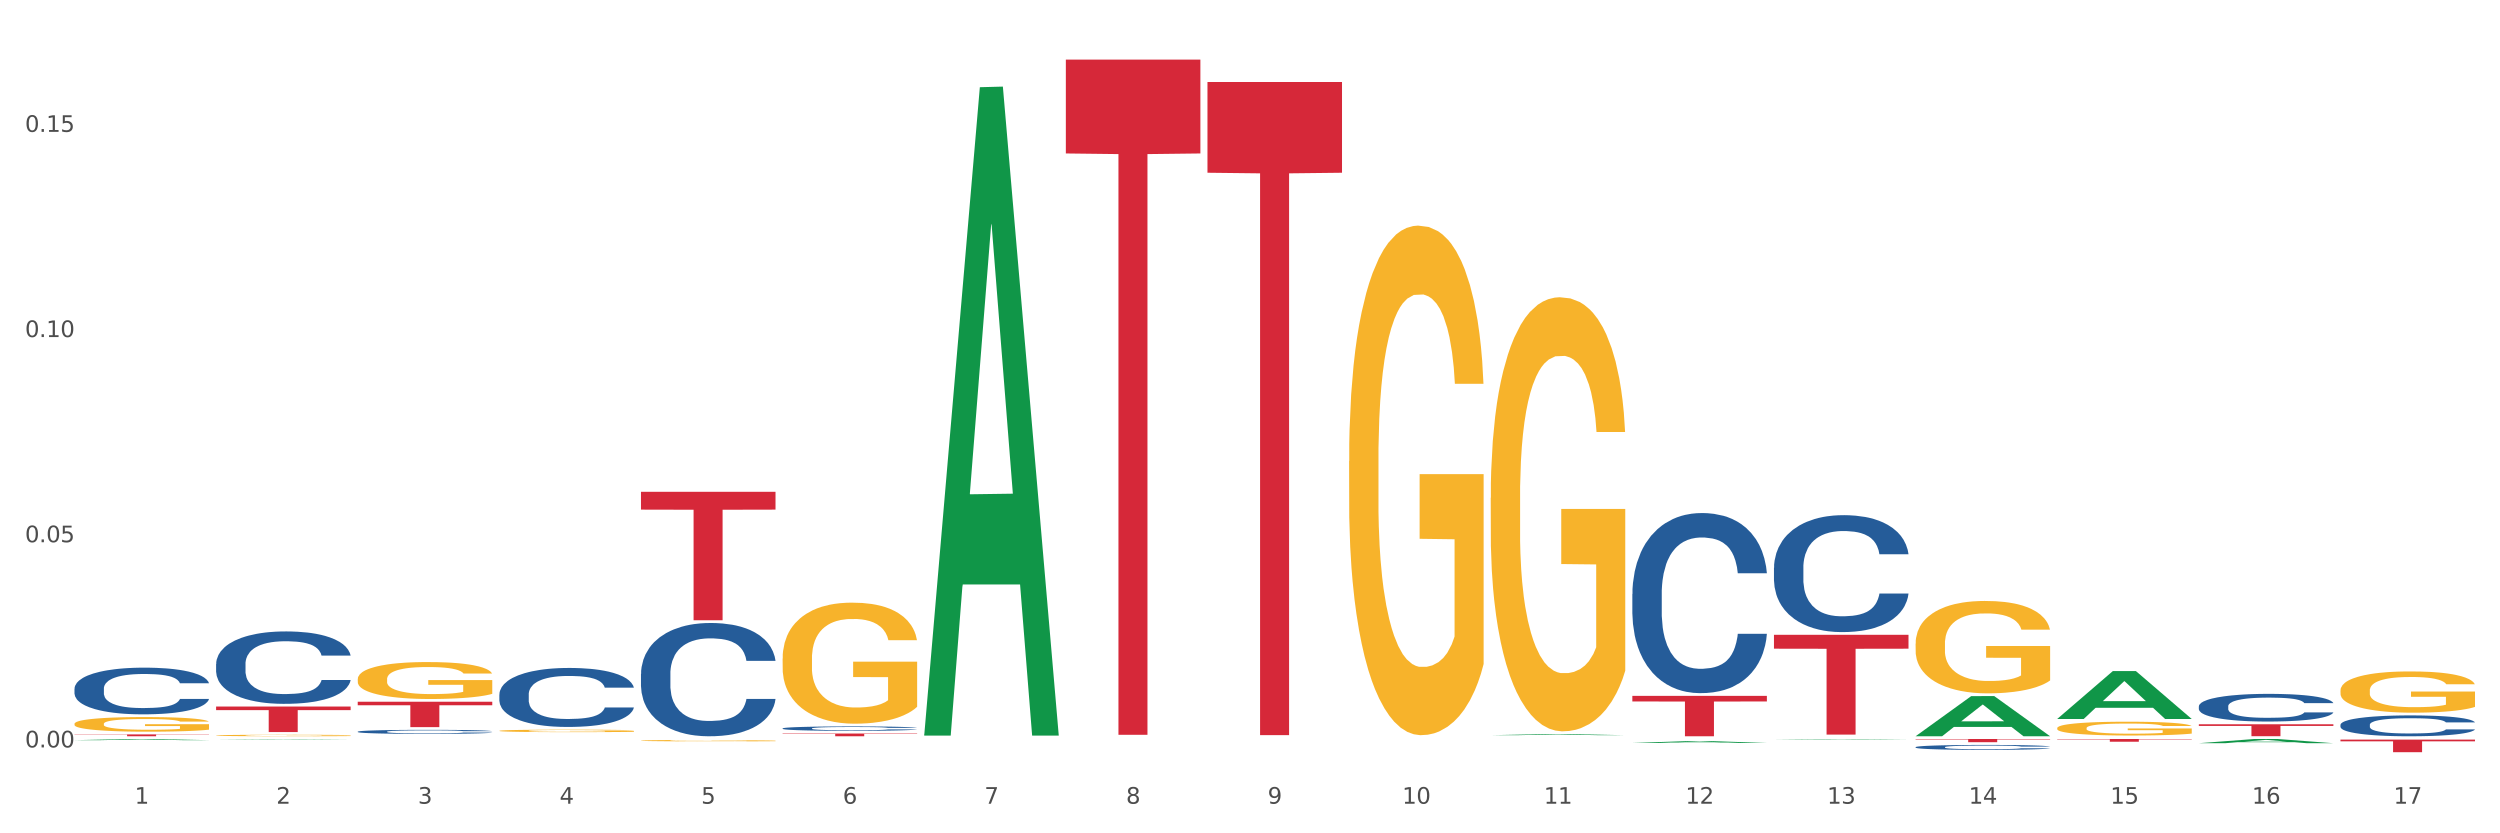 <?xml version="1.0" encoding="utf-8" standalone="no"?>
<!DOCTYPE svg PUBLIC "-//W3C//DTD SVG 1.1//EN"
  "http://www.w3.org/Graphics/SVG/1.1/DTD/svg11.dtd">
<svg xmlns:xlink="http://www.w3.org/1999/xlink" width="1080pt" height="360pt" viewBox="0 0 1080 360" xmlns="http://www.w3.org/2000/svg" version="1.1">
 <rect x="0" y="0" width="1080" height="360" fill="#333333" stroke="none"/>
 <defs>
  <style type="text/css">*{stroke-linejoin: round; stroke-linecap: butt}</style>
 </defs>
 <g id="figure_1">
  <g id="patch_1">
   <path d="M 0 360 
L 1080 360 
L 1080 0 
L 0 0 
z
" style="fill: #ffffff; stroke: #ffffff; stroke-linejoin: miter"/>
  </g>
  <g id="axes_1">
   <g id="matplotlib.axis_1">
    <g id="xtick_1">
     <g id="text_1">
      <!-- 1 -->
      <g style="fill: #4d4d4d" transform="translate(58.182 347.204) scale(0.096 -0.096)">
       <defs>
        <path id="DejaVuSans-31" d="M 794 531 
L 1825 531 
L 1825 4091 
L 703 3866 
L 703 4441 
L 1819 4666 
L 2450 4666 
L 2450 531 
L 3481 531 
L 3481 0 
L 794 0 
L 794 531 
z
" transform="scale(0.016)"/>
       </defs>
       <use xlink:href="#DejaVuSans-31"/>
      </g>
     </g>
    </g>
    <g id="xtick_2">
     <g id="text_2">
      <!-- 2 -->
      <g style="fill: #4d4d4d" transform="translate(119.364 347.204) scale(0.096 -0.096)">
       <defs>
        <path id="DejaVuSans-32" d="M 1228 531 
L 3431 531 
L 3431 0 
L 469 0 
L 469 531 
Q 828 903 1448 1529 
Q 2069 2156 2228 2338 
Q 2531 2678 2651 2914 
Q 2772 3150 2772 3378 
Q 2772 3750 2511 3984 
Q 2250 4219 1831 4219 
Q 1534 4219 1204 4116 
Q 875 4013 500 3803 
L 500 4441 
Q 881 4594 1212 4672 
Q 1544 4750 1819 4750 
Q 2544 4750 2975 4387 
Q 3406 4025 3406 3419 
Q 3406 3131 3298 2873 
Q 3191 2616 2906 2266 
Q 2828 2175 2409 1742 
Q 1991 1309 1228 531 
z
" transform="scale(0.016)"/>
       </defs>
       <use xlink:href="#DejaVuSans-32"/>
      </g>
     </g>
    </g>
    <g id="xtick_3">
     <g id="text_3">
      <!-- 3 -->
      <g style="fill: #4d4d4d" transform="translate(180.545 347.204) scale(0.096 -0.096)">
       <defs>
        <path id="DejaVuSans-33" d="M 2597 2516 
Q 3050 2419 3304 2112 
Q 3559 1806 3559 1356 
Q 3559 666 3084 287 
Q 2609 -91 1734 -91 
Q 1441 -91 1130 -33 
Q 819 25 488 141 
L 488 750 
Q 750 597 1062 519 
Q 1375 441 1716 441 
Q 2309 441 2620 675 
Q 2931 909 2931 1356 
Q 2931 1769 2642 2001 
Q 2353 2234 1838 2234 
L 1294 2234 
L 1294 2753 
L 1863 2753 
Q 2328 2753 2575 2939 
Q 2822 3125 2822 3475 
Q 2822 3834 2567 4026 
Q 2313 4219 1838 4219 
Q 1578 4219 1281 4162 
Q 984 4106 628 3988 
L 628 4550 
Q 988 4650 1302 4700 
Q 1616 4750 1894 4750 
Q 2613 4750 3031 4423 
Q 3450 4097 3450 3541 
Q 3450 3153 3228 2886 
Q 3006 2619 2597 2516 
z
" transform="scale(0.016)"/>
       </defs>
       <use xlink:href="#DejaVuSans-33"/>
      </g>
     </g>
    </g>
    <g id="xtick_4">
     <g id="text_4">
      <!-- 4 -->
      <g style="fill: #4d4d4d" transform="translate(241.726 347.204) scale(0.096 -0.096)">
       <defs>
        <path id="DejaVuSans-34" d="M 2419 4116 
L 825 1625 
L 2419 1625 
L 2419 4116 
z
M 2253 4666 
L 3047 4666 
L 3047 1625 
L 3713 1625 
L 3713 1100 
L 3047 1100 
L 3047 0 
L 2419 0 
L 2419 1100 
L 313 1100 
L 313 1709 
L 2253 4666 
z
" transform="scale(0.016)"/>
       </defs>
       <use xlink:href="#DejaVuSans-34"/>
      </g>
     </g>
    </g>
    <g id="xtick_5">
     <g id="text_5">
      <!-- 5 -->
      <g style="fill: #4d4d4d" transform="translate(302.908 347.204) scale(0.096 -0.096)">
       <defs>
        <path id="DejaVuSans-35" d="M 691 4666 
L 3169 4666 
L 3169 4134 
L 1269 4134 
L 1269 2991 
Q 1406 3038 1543 3061 
Q 1681 3084 1819 3084 
Q 2600 3084 3056 2656 
Q 3513 2228 3513 1497 
Q 3513 744 3044 326 
Q 2575 -91 1722 -91 
Q 1428 -91 1123 -41 
Q 819 9 494 109 
L 494 744 
Q 775 591 1075 516 
Q 1375 441 1709 441 
Q 2250 441 2565 725 
Q 2881 1009 2881 1497 
Q 2881 1984 2565 2268 
Q 2250 2553 1709 2553 
Q 1456 2553 1204 2497 
Q 953 2441 691 2322 
L 691 4666 
z
" transform="scale(0.016)"/>
       </defs>
       <use xlink:href="#DejaVuSans-35"/>
      </g>
     </g>
    </g>
    <g id="xtick_6">
     <g id="text_6">
      <!-- 6 -->
      <g style="fill: #4d4d4d" transform="translate(364.089 347.204) scale(0.096 -0.096)">
       <defs>
        <path id="DejaVuSans-36" d="M 2113 2584 
Q 1688 2584 1439 2293 
Q 1191 2003 1191 1497 
Q 1191 994 1439 701 
Q 1688 409 2113 409 
Q 2538 409 2786 701 
Q 3034 994 3034 1497 
Q 3034 2003 2786 2293 
Q 2538 2584 2113 2584 
z
M 3366 4563 
L 3366 3988 
Q 3128 4100 2886 4159 
Q 2644 4219 2406 4219 
Q 1781 4219 1451 3797 
Q 1122 3375 1075 2522 
Q 1259 2794 1537 2939 
Q 1816 3084 2150 3084 
Q 2853 3084 3261 2657 
Q 3669 2231 3669 1497 
Q 3669 778 3244 343 
Q 2819 -91 2113 -91 
Q 1303 -91 875 529 
Q 447 1150 447 2328 
Q 447 3434 972 4092 
Q 1497 4750 2381 4750 
Q 2619 4750 2861 4703 
Q 3103 4656 3366 4563 
z
" transform="scale(0.016)"/>
       </defs>
       <use xlink:href="#DejaVuSans-36"/>
      </g>
     </g>
    </g>
    <g id="xtick_7">
     <g id="text_7">
      <!-- 7 -->
      <g style="fill: #4d4d4d" transform="translate(425.271 347.204) scale(0.096 -0.096)">
       <defs>
        <path id="DejaVuSans-37" d="M 525 4666 
L 3525 4666 
L 3525 4397 
L 1831 0 
L 1172 0 
L 2766 4134 
L 525 4134 
L 525 4666 
z
" transform="scale(0.016)"/>
       </defs>
       <use xlink:href="#DejaVuSans-37"/>
      </g>
     </g>
    </g>
    <g id="xtick_8">
     <g id="text_8">
      <!-- 8 -->
      <g style="fill: #4d4d4d" transform="translate(486.452 347.204) scale(0.096 -0.096)">
       <defs>
        <path id="DejaVuSans-38" d="M 2034 2216 
Q 1584 2216 1326 1975 
Q 1069 1734 1069 1313 
Q 1069 891 1326 650 
Q 1584 409 2034 409 
Q 2484 409 2743 651 
Q 3003 894 3003 1313 
Q 3003 1734 2745 1975 
Q 2488 2216 2034 2216 
z
M 1403 2484 
Q 997 2584 770 2862 
Q 544 3141 544 3541 
Q 544 4100 942 4425 
Q 1341 4750 2034 4750 
Q 2731 4750 3128 4425 
Q 3525 4100 3525 3541 
Q 3525 3141 3298 2862 
Q 3072 2584 2669 2484 
Q 3125 2378 3379 2068 
Q 3634 1759 3634 1313 
Q 3634 634 3220 271 
Q 2806 -91 2034 -91 
Q 1263 -91 848 271 
Q 434 634 434 1313 
Q 434 1759 690 2068 
Q 947 2378 1403 2484 
z
M 1172 3481 
Q 1172 3119 1398 2916 
Q 1625 2713 2034 2713 
Q 2441 2713 2670 2916 
Q 2900 3119 2900 3481 
Q 2900 3844 2670 4047 
Q 2441 4250 2034 4250 
Q 1625 4250 1398 4047 
Q 1172 3844 1172 3481 
z
" transform="scale(0.016)"/>
       </defs>
       <use xlink:href="#DejaVuSans-38"/>
      </g>
     </g>
    </g>
    <g id="xtick_9">
     <g id="text_9">
      <!-- 9 -->
      <g style="fill: #4d4d4d" transform="translate(547.634 347.204) scale(0.096 -0.096)">
       <defs>
        <path id="DejaVuSans-39" d="M 703 97 
L 703 672 
Q 941 559 1184 500 
Q 1428 441 1663 441 
Q 2288 441 2617 861 
Q 2947 1281 2994 2138 
Q 2813 1869 2534 1725 
Q 2256 1581 1919 1581 
Q 1219 1581 811 2004 
Q 403 2428 403 3163 
Q 403 3881 828 4315 
Q 1253 4750 1959 4750 
Q 2769 4750 3195 4129 
Q 3622 3509 3622 2328 
Q 3622 1225 3098 567 
Q 2575 -91 1691 -91 
Q 1453 -91 1209 -44 
Q 966 3 703 97 
z
M 1959 2075 
Q 2384 2075 2632 2365 
Q 2881 2656 2881 3163 
Q 2881 3666 2632 3958 
Q 2384 4250 1959 4250 
Q 1534 4250 1286 3958 
Q 1038 3666 1038 3163 
Q 1038 2656 1286 2365 
Q 1534 2075 1959 2075 
z
" transform="scale(0.016)"/>
       </defs>
       <use xlink:href="#DejaVuSans-39"/>
      </g>
     </g>
    </g>
    <g id="xtick_10">
     <g id="text_10">
      <!-- 10 -->
      <g style="fill: #4d4d4d" transform="translate(605.761 347.204) scale(0.096 -0.096)">
       <defs>
        <path id="DejaVuSans-30" d="M 2034 4250 
Q 1547 4250 1301 3770 
Q 1056 3291 1056 2328 
Q 1056 1369 1301 889 
Q 1547 409 2034 409 
Q 2525 409 2770 889 
Q 3016 1369 3016 2328 
Q 3016 3291 2770 3770 
Q 2525 4250 2034 4250 
z
M 2034 4750 
Q 2819 4750 3233 4129 
Q 3647 3509 3647 2328 
Q 3647 1150 3233 529 
Q 2819 -91 2034 -91 
Q 1250 -91 836 529 
Q 422 1150 422 2328 
Q 422 3509 836 4129 
Q 1250 4750 2034 4750 
z
" transform="scale(0.016)"/>
       </defs>
       <use xlink:href="#DejaVuSans-31"/>
       <use xlink:href="#DejaVuSans-30" transform="translate(63.623 0)"/>
      </g>
     </g>
    </g>
    <g id="xtick_11">
     <g id="text_11">
      <!-- 11 -->
      <g style="fill: #4d4d4d" transform="translate(666.942 347.204) scale(0.096 -0.096)">
       <use xlink:href="#DejaVuSans-31"/>
       <use xlink:href="#DejaVuSans-31" transform="translate(63.623 0)"/>
      </g>
     </g>
    </g>
    <g id="xtick_12">
     <g id="text_12">
      <!-- 12 -->
      <g style="fill: #4d4d4d" transform="translate(728.124 347.204) scale(0.096 -0.096)">
       <use xlink:href="#DejaVuSans-31"/>
       <use xlink:href="#DejaVuSans-32" transform="translate(63.623 0)"/>
      </g>
     </g>
    </g>
    <g id="xtick_13">
     <g id="text_13">
      <!-- 13 -->
      <g style="fill: #4d4d4d" transform="translate(789.305 347.204) scale(0.096 -0.096)">
       <use xlink:href="#DejaVuSans-31"/>
       <use xlink:href="#DejaVuSans-33" transform="translate(63.623 0)"/>
      </g>
     </g>
    </g>
    <g id="xtick_14">
     <g id="text_14">
      <!-- 14 -->
      <g style="fill: #4d4d4d" transform="translate(850.487 347.204) scale(0.096 -0.096)">
       <use xlink:href="#DejaVuSans-31"/>
       <use xlink:href="#DejaVuSans-34" transform="translate(63.623 0)"/>
      </g>
     </g>
    </g>
    <g id="xtick_15">
     <g id="text_15">
      <!-- 15 -->
      <g style="fill: #4d4d4d" transform="translate(911.668 347.204) scale(0.096 -0.096)">
       <use xlink:href="#DejaVuSans-31"/>
       <use xlink:href="#DejaVuSans-35" transform="translate(63.623 0)"/>
      </g>
     </g>
    </g>
    <g id="xtick_16">
     <g id="text_16">
      <!-- 16 -->
      <g style="fill: #4d4d4d" transform="translate(972.849 347.204) scale(0.096 -0.096)">
       <use xlink:href="#DejaVuSans-31"/>
       <use xlink:href="#DejaVuSans-36" transform="translate(63.623 0)"/>
      </g>
     </g>
    </g>
    <g id="xtick_17">
     <g id="text_17">
      <!-- 17 -->
      <g style="fill: #4d4d4d" transform="translate(1034.031 347.204) scale(0.096 -0.096)">
       <use xlink:href="#DejaVuSans-31"/>
       <use xlink:href="#DejaVuSans-37" transform="translate(63.623 0)"/>
      </g>
     </g>
    </g>
    <g id="xtick_18"/>
    <g id="xtick_19"/>
    <g id="xtick_20"/>
    <g id="xtick_21"/>
    <g id="xtick_22"/>
    <g id="xtick_23"/>
    <g id="xtick_24"/>
    <g id="xtick_25"/>
    <g id="xtick_26"/>
    <g id="xtick_27"/>
    <g id="xtick_28"/>
    <g id="xtick_29"/>
    <g id="xtick_30"/>
    <g id="xtick_31"/>
    <g id="xtick_32"/>
    <g id="xtick_33"/>
   </g>
   <g id="matplotlib.axis_2">
    <g id="ytick_1">
     <g id="text_18">
      <!-- 0.00 -->
      <g style="fill: #4d4d4d" transform="translate(10.8 322.891) scale(0.096 -0.096)">
       <defs>
        <path id="DejaVuSans-2e" d="M 684 794 
L 1344 794 
L 1344 0 
L 684 0 
L 684 794 
z
" transform="scale(0.016)"/>
       </defs>
       <use xlink:href="#DejaVuSans-30"/>
       <use xlink:href="#DejaVuSans-2e" transform="translate(63.623 0)"/>
       <use xlink:href="#DejaVuSans-30" transform="translate(95.41 0)"/>
       <use xlink:href="#DejaVuSans-30" transform="translate(159.033 0)"/>
      </g>
     </g>
    </g>
    <g id="ytick_2">
     <g id="text_19">
      <!-- 0.05 -->
      <g style="fill: #4d4d4d" transform="translate(10.8 234.25) scale(0.096 -0.096)">
       <use xlink:href="#DejaVuSans-30"/>
       <use xlink:href="#DejaVuSans-2e" transform="translate(63.623 0)"/>
       <use xlink:href="#DejaVuSans-30" transform="translate(95.41 0)"/>
       <use xlink:href="#DejaVuSans-35" transform="translate(159.033 0)"/>
      </g>
     </g>
    </g>
    <g id="ytick_3">
     <g id="text_20">
      <!-- 0.10 -->
      <g style="fill: #4d4d4d" transform="translate(10.8 145.609) scale(0.096 -0.096)">
       <use xlink:href="#DejaVuSans-30"/>
       <use xlink:href="#DejaVuSans-2e" transform="translate(63.623 0)"/>
       <use xlink:href="#DejaVuSans-31" transform="translate(95.41 0)"/>
       <use xlink:href="#DejaVuSans-30" transform="translate(159.033 0)"/>
      </g>
     </g>
    </g>
    <g id="ytick_4">
     <g id="text_21">
      <!-- 0.15 -->
      <g style="fill: #4d4d4d" transform="translate(10.8 56.968) scale(0.096 -0.096)">
       <use xlink:href="#DejaVuSans-30"/>
       <use xlink:href="#DejaVuSans-2e" transform="translate(63.623 0)"/>
       <use xlink:href="#DejaVuSans-31" transform="translate(95.41 0)"/>
       <use xlink:href="#DejaVuSans-35" transform="translate(159.033 0)"/>
      </g>
     </g>
    </g>
    <g id="ytick_5"/>
    <g id="ytick_6"/>
    <g id="ytick_7"/>
   </g>
   <g id="PolyCollection_1">
    <path d="M 827.533 318.037 
L 827.593 318.021 
L 851.561 300.722 
L 861.508 300.705 
L 885.656 318.07 
L 874.151 318.07 
L 868.938 314.026 
L 844.191 314.026 
L 844.011 314.091 
L 838.978 318.07 
L 827.533 318.07 
L 827.533 318.037 
L 847.307 311.613 
L 865.822 311.597 
L 856.654 304.407 
L 856.535 304.374 
L 856.415 304.423 
L 847.247 311.597 
L 847.307 311.613 
L 827.533 318.037 
z
" clip-path="url(#p1d869d51b2)" style="fill: #109648"/>
    <path d="M 888.715 310.566 
L 888.775 310.546 
L 912.743 289.908 
L 922.689 289.889 
L 946.837 310.605 
L 935.333 310.605 
L 930.12 305.781 
L 905.373 305.781 
L 905.193 305.858 
L 900.16 310.605 
L 888.715 310.605 
L 888.715 310.566 
L 908.488 302.902 
L 927.004 302.882 
L 917.836 294.304 
L 917.716 294.265 
L 917.596 294.324 
L 908.428 302.882 
L 908.488 302.902 
L 888.715 310.566 
z
" clip-path="url(#p1d869d51b2)" style="fill: #109648"/>
    <path d="M 949.896 321.06 
L 949.956 321.058 
L 973.924 319.245 
L 983.871 319.244 
L 1008.019 321.063 
L 996.514 321.063 
L 991.301 320.64 
L 966.554 320.64 
L 966.374 320.647 
L 961.341 321.063 
L 949.896 321.063 
L 949.896 321.06 
L 969.67 320.387 
L 988.185 320.385 
L 979.017 319.632 
L 978.897 319.628 
L 978.778 319.633 
L 969.61 320.385 
L 969.67 320.387 
L 949.896 321.06 
z
" clip-path="url(#p1d869d51b2)" style="fill: #109648"/>
    <path d="M 93.356 317.718 
L 93.425 317.718 
L 93.425 317.696 
L 93.562 317.678 
L 94.248 317.633 
L 95.278 317.596 
L 96.033 317.576 
L 96.787 317.56 
L 97.68 317.544 
L 98.778 317.528 
L 100.768 317.503 
L 102.003 317.491 
L 103.512 317.477 
L 106.257 317.458 
L 108.247 317.448 
L 110.306 317.439 
L 113.668 317.428 
L 115.864 317.423 
L 118.197 317.42 
L 121.011 317.417 
L 123.138 317.417 
L 127.804 317.418 
L 131.784 317.424 
L 133.706 317.428 
L 136.176 317.435 
L 137.48 317.44 
L 139.607 317.449 
L 141.803 317.462 
L 143.313 317.473 
L 145.577 317.493 
L 147.293 317.513 
L 148.871 317.538 
L 149.695 317.556 
L 150.312 317.572 
L 150.861 317.59 
L 151.41 317.619 
L 139.058 317.619 
L 138.578 317.598 
L 137.823 317.579 
L 136.725 317.56 
L 135.764 317.548 
L 134.118 317.533 
L 132.608 317.523 
L 131.03 317.516 
L 129.108 317.51 
L 127.599 317.507 
L 125.471 317.505 
L 121.285 317.505 
L 118.472 317.51 
L 116.55 317.516 
L 115.315 317.522 
L 114.217 317.528 
L 112.982 317.536 
L 111.541 317.548 
L 110.512 317.56 
L 109.482 317.574 
L 108.659 317.588 
L 107.904 317.605 
L 107.287 317.623 
L 106.806 317.641 
L 106.394 317.664 
L 106.051 317.702 
L 106.051 317.783 
L 106.189 317.802 
L 106.532 317.826 
L 106.943 317.845 
L 107.63 317.867 
L 108.247 317.882 
L 109.414 317.903 
L 110.718 317.921 
L 111.747 317.933 
L 112.776 317.942 
L 114.56 317.955 
L 116.55 317.966 
L 118.266 317.973 
L 120.599 317.978 
L 122.177 317.981 
L 123.55 317.982 
L 126.912 317.982 
L 129.314 317.98 
L 131.99 317.976 
L 134.049 317.971 
L 135.764 317.964 
L 137.686 317.953 
L 138.921 317.943 
L 138.921 317.819 
L 123.824 317.818 
L 123.824 317.735 
L 151.479 317.735 
L 151.479 317.978 
L 150.312 317.991 
L 149.008 318.002 
L 147.636 318.013 
L 145.577 318.025 
L 143.107 318.037 
L 140.911 318.045 
L 138.578 318.052 
L 135.833 318.059 
L 132.265 318.065 
L 130.069 318.067 
L 127.324 318.069 
L 124.099 318.07 
L 121.285 318.069 
L 118.54 318.066 
L 115.658 318.06 
L 112.845 318.052 
L 110.718 318.045 
L 108.59 318.035 
L 106.326 318.023 
L 104.542 318.011 
L 103.169 318 
L 101.66 317.986 
L 100.013 317.968 
L 98.778 317.952 
L 97.68 317.936 
L 96.513 317.914 
L 95.69 317.896 
L 94.866 317.872 
L 94.386 317.855 
L 93.837 317.828 
L 93.425 317.791 
L 93.356 317.718 
z
" clip-path="url(#p1d869d51b2)" style="fill: #f7b32b"/>
    <path d="M 32.175 312.693 
L 32.244 312.688 
L 32.244 312.48 
L 32.381 312.301 
L 33.067 311.868 
L 34.096 311.51 
L 34.851 311.319 
L 35.606 311.163 
L 36.498 311.008 
L 37.596 310.846 
L 39.586 310.609 
L 40.821 310.488 
L 42.331 310.361 
L 45.076 310.176 
L 47.066 310.072 
L 49.124 309.986 
L 52.487 309.882 
L 54.683 309.836 
L 57.016 309.801 
L 59.829 309.778 
L 61.957 309.772 
L 66.623 309.789 
L 70.603 309.841 
L 72.524 309.882 
L 74.995 309.951 
L 76.299 309.997 
L 78.426 310.09 
L 80.622 310.211 
L 82.131 310.315 
L 84.396 310.511 
L 86.111 310.707 
L 87.69 310.95 
L 88.513 311.117 
L 89.131 311.273 
L 89.68 311.452 
L 90.229 311.735 
L 77.877 311.735 
L 77.397 311.533 
L 76.642 311.342 
L 75.544 311.158 
L 74.583 311.042 
L 72.936 310.898 
L 71.426 310.806 
L 69.848 310.736 
L 67.927 310.679 
L 66.417 310.65 
L 64.29 310.627 
L 60.104 310.632 
L 57.29 310.679 
L 55.369 310.736 
L 54.134 310.788 
L 53.036 310.846 
L 51.801 310.927 
L 50.36 311.048 
L 49.33 311.158 
L 48.301 311.296 
L 47.478 311.435 
L 46.723 311.596 
L 46.105 311.77 
L 45.625 311.949 
L 45.213 312.168 
L 44.87 312.532 
L 44.87 313.323 
L 45.007 313.502 
L 45.35 313.738 
L 45.762 313.917 
L 46.448 314.131 
L 47.066 314.275 
L 48.232 314.483 
L 49.536 314.656 
L 50.566 314.766 
L 51.595 314.858 
L 53.379 314.985 
L 55.369 315.089 
L 57.085 315.153 
L 59.418 315.21 
L 60.996 315.233 
L 62.368 315.245 
L 65.731 315.245 
L 68.133 315.228 
L 70.809 315.187 
L 72.868 315.135 
L 74.583 315.072 
L 76.504 314.968 
L 77.74 314.87 
L 77.74 313.663 
L 62.643 313.657 
L 62.643 312.855 
L 90.297 312.855 
L 90.297 315.21 
L 89.131 315.332 
L 87.827 315.441 
L 86.455 315.539 
L 84.396 315.661 
L 81.926 315.776 
L 79.73 315.857 
L 77.397 315.926 
L 74.652 315.99 
L 71.083 316.047 
L 68.887 316.071 
L 66.143 316.088 
L 62.917 316.094 
L 60.104 316.082 
L 57.359 316.053 
L 54.477 316.001 
L 51.663 315.926 
L 49.536 315.851 
L 47.409 315.759 
L 45.144 315.638 
L 43.36 315.522 
L 41.988 315.418 
L 40.478 315.285 
L 38.831 315.112 
L 37.596 314.956 
L 36.498 314.795 
L 35.332 314.587 
L 34.508 314.408 
L 33.685 314.183 
L 33.204 314.015 
L 32.655 313.756 
L 32.244 313.392 
L 32.175 312.693 
z
" clip-path="url(#p1d869d51b2)" style="fill: #f7b32b"/>
    <path d="M 154.538 293.386 
L 154.606 293.371 
L 154.606 292.847 
L 154.744 292.395 
L 155.43 291.302 
L 156.459 290.398 
L 157.214 289.917 
L 157.969 289.523 
L 158.861 289.13 
L 159.959 288.722 
L 161.949 288.124 
L 163.184 287.818 
L 164.694 287.497 
L 167.439 287.031 
L 169.429 286.769 
L 171.487 286.55 
L 174.85 286.288 
L 177.046 286.171 
L 179.379 286.083 
L 182.192 286.025 
L 184.32 286.011 
L 188.986 286.054 
L 192.966 286.185 
L 194.887 286.288 
L 197.358 286.462 
L 198.661 286.579 
L 200.789 286.812 
L 202.985 287.118 
L 204.494 287.381 
L 206.759 287.876 
L 208.474 288.372 
L 210.053 288.984 
L 210.876 289.407 
L 211.494 289.8 
L 212.043 290.252 
L 212.592 290.966 
L 200.24 290.966 
L 199.759 290.456 
L 199.005 289.975 
L 197.907 289.509 
L 196.946 289.217 
L 195.299 288.853 
L 193.789 288.62 
L 192.211 288.445 
L 190.29 288.299 
L 188.78 288.226 
L 186.653 288.168 
L 182.467 288.182 
L 179.653 288.299 
L 177.732 288.445 
L 176.497 288.576 
L 175.399 288.722 
L 174.164 288.926 
L 172.723 289.232 
L 171.693 289.509 
L 170.664 289.859 
L 169.84 290.208 
L 169.086 290.616 
L 168.468 291.054 
L 167.988 291.506 
L 167.576 292.059 
L 167.233 292.978 
L 167.233 294.975 
L 167.37 295.426 
L 167.713 296.024 
L 168.125 296.476 
L 168.811 297.015 
L 169.429 297.38 
L 170.595 297.904 
L 171.899 298.342 
L 172.928 298.618 
L 173.958 298.852 
L 175.742 299.172 
L 177.732 299.435 
L 179.447 299.595 
L 181.781 299.741 
L 183.359 299.799 
L 184.731 299.828 
L 188.094 299.828 
L 190.495 299.784 
L 193.172 299.682 
L 195.23 299.551 
L 196.946 299.391 
L 198.867 299.129 
L 200.102 298.881 
L 200.102 295.835 
L 185.006 295.82 
L 185.006 293.794 
L 212.66 293.794 
L 212.66 299.741 
L 211.494 300.047 
L 210.19 300.324 
L 208.817 300.572 
L 206.759 300.878 
L 204.288 301.169 
L 202.092 301.373 
L 199.759 301.548 
L 197.014 301.708 
L 193.446 301.854 
L 191.25 301.913 
L 188.505 301.956 
L 185.28 301.971 
L 182.467 301.942 
L 179.722 301.869 
L 176.84 301.738 
L 174.026 301.548 
L 171.899 301.359 
L 169.772 301.125 
L 167.507 300.819 
L 165.723 300.528 
L 164.351 300.265 
L 162.841 299.93 
L 161.194 299.493 
L 159.959 299.099 
L 158.861 298.691 
L 157.694 298.167 
L 156.871 297.715 
L 156.048 297.146 
L 155.567 296.724 
L 155.018 296.068 
L 154.606 295.149 
L 154.538 293.386 
z
" clip-path="url(#p1d869d51b2)" style="fill: #f7b32b"/>
    <path d="M 32.175 317.268 
L 90.297 317.268 
L 90.297 317.379 
L 67.434 317.38 
L 67.434 318.07 
L 54.901 318.07 
L 54.901 317.38 
L 32.175 317.379 
L 32.175 317.268 
L 32.175 317.268 
z
" clip-path="url(#p1d869d51b2)" style="fill: #d62839"/>
    <path d="M 93.356 305.236 
L 151.479 305.236 
L 151.479 306.765 
L 128.615 306.776 
L 128.615 316.243 
L 116.082 316.243 
L 116.082 306.776 
L 93.356 306.765 
L 93.356 305.246 
L 93.356 305.236 
z
" clip-path="url(#p1d869d51b2)" style="fill: #d62839"/>
    <path d="M 766.352 274.242 
L 824.474 274.242 
L 824.474 280.234 
L 801.611 280.274 
L 801.611 317.358 
L 789.078 317.358 
L 789.078 280.274 
L 766.352 280.234 
L 766.352 274.282 
L 766.352 274.242 
z
" clip-path="url(#p1d869d51b2)" style="fill: #d62839"/>
    <path d="M 827.533 319.244 
L 885.656 319.244 
L 885.656 319.437 
L 862.792 319.439 
L 862.792 320.636 
L 850.259 320.636 
L 850.259 319.439 
L 827.533 319.437 
L 827.533 319.245 
L 827.533 319.244 
z
" clip-path="url(#p1d869d51b2)" style="fill: #d62839"/>
    <path d="M 888.715 319.244 
L 946.837 319.244 
L 946.837 319.409 
L 923.974 319.41 
L 923.974 320.435 
L 911.44 320.435 
L 911.44 319.41 
L 888.715 319.409 
L 888.715 319.245 
L 888.715 319.244 
z
" clip-path="url(#p1d869d51b2)" style="fill: #d62839"/>
    <path d="M 949.896 312.877 
L 1008.019 312.877 
L 1008.019 313.594 
L 985.155 313.599 
L 985.155 318.036 
L 972.622 318.036 
L 972.622 313.599 
L 949.896 313.594 
L 949.896 312.882 
L 949.896 312.877 
z
" clip-path="url(#p1d869d51b2)" style="fill: #d62839"/>
    <path d="M 1011.078 319.498 
L 1069.2 319.498 
L 1069.2 320.256 
L 1046.337 320.261 
L 1046.337 324.95 
L 1033.803 324.95 
L 1033.803 320.261 
L 1011.078 320.256 
L 1011.078 319.503 
L 1011.078 319.498 
z
" clip-path="url(#p1d869d51b2)" style="fill: #d62839"/>
    <path d="M 521.626 35.411 
L 579.749 35.411 
L 579.749 74.621 
L 556.885 74.886 
L 556.885 317.568 
L 544.352 317.568 
L 544.352 74.886 
L 521.626 74.621 
L 521.626 35.676 
L 521.626 35.411 
z
" clip-path="url(#p1d869d51b2)" style="fill: #d62839"/>
    <path d="M 460.445 25.759 
L 518.567 25.759 
L 518.567 66.294 
L 495.704 66.568 
L 495.704 317.442 
L 483.17 317.442 
L 483.17 66.568 
L 460.445 66.294 
L 460.445 26.033 
L 460.445 25.759 
z
" clip-path="url(#p1d869d51b2)" style="fill: #d62839"/>
    <path d="M 705.171 300.614 
L 763.293 300.614 
L 763.293 303.04 
L 740.43 303.056 
L 740.43 318.07 
L 727.896 318.07 
L 727.896 303.056 
L 705.171 303.04 
L 705.171 300.63 
L 705.171 300.614 
z
" clip-path="url(#p1d869d51b2)" style="fill: #d62839"/>
    <path d="M 1011.078 298.295 
L 1011.146 298.279 
L 1011.146 297.693 
L 1011.284 297.188 
L 1011.97 295.967 
L 1012.999 294.958 
L 1013.754 294.421 
L 1014.509 293.981 
L 1015.401 293.542 
L 1016.499 293.086 
L 1018.489 292.419 
L 1019.724 292.077 
L 1021.234 291.719 
L 1023.978 291.198 
L 1025.969 290.905 
L 1028.027 290.661 
L 1031.39 290.368 
L 1033.585 290.238 
L 1035.919 290.14 
L 1038.732 290.075 
L 1040.859 290.059 
L 1045.526 290.108 
L 1049.506 290.254 
L 1051.427 290.368 
L 1053.897 290.563 
L 1055.201 290.693 
L 1057.328 290.954 
L 1059.524 291.296 
L 1061.034 291.589 
L 1063.299 292.142 
L 1065.014 292.696 
L 1066.592 293.379 
L 1067.416 293.851 
L 1068.033 294.291 
L 1068.582 294.795 
L 1069.131 295.593 
L 1056.78 295.593 
L 1056.299 295.023 
L 1055.544 294.486 
L 1054.446 293.965 
L 1053.486 293.64 
L 1051.839 293.233 
L 1050.329 292.972 
L 1048.751 292.777 
L 1046.829 292.614 
L 1045.32 292.533 
L 1043.192 292.468 
L 1039.007 292.484 
L 1036.193 292.614 
L 1034.272 292.777 
L 1033.037 292.923 
L 1031.939 293.086 
L 1030.703 293.314 
L 1029.262 293.656 
L 1028.233 293.965 
L 1027.204 294.356 
L 1026.38 294.746 
L 1025.625 295.202 
L 1025.008 295.691 
L 1024.527 296.195 
L 1024.116 296.814 
L 1023.773 297.839 
L 1023.773 300.069 
L 1023.91 300.574 
L 1024.253 301.241 
L 1024.665 301.746 
L 1025.351 302.348 
L 1025.969 302.755 
L 1027.135 303.341 
L 1028.439 303.829 
L 1029.468 304.138 
L 1030.498 304.399 
L 1032.282 304.757 
L 1034.272 305.05 
L 1035.987 305.229 
L 1038.32 305.392 
L 1039.899 305.457 
L 1041.271 305.489 
L 1044.634 305.489 
L 1047.035 305.441 
L 1049.712 305.327 
L 1051.77 305.18 
L 1053.486 305.001 
L 1055.407 304.708 
L 1056.642 304.431 
L 1056.642 301.029 
L 1041.546 301.013 
L 1041.546 298.751 
L 1069.2 298.751 
L 1069.2 305.392 
L 1068.033 305.734 
L 1066.73 306.043 
L 1065.357 306.32 
L 1063.299 306.661 
L 1060.828 306.987 
L 1058.632 307.215 
L 1056.299 307.41 
L 1053.554 307.589 
L 1049.986 307.752 
L 1047.79 307.817 
L 1045.045 307.866 
L 1041.82 307.882 
L 1039.007 307.85 
L 1036.262 307.768 
L 1033.38 307.622 
L 1030.566 307.41 
L 1028.439 307.199 
L 1026.312 306.938 
L 1024.047 306.596 
L 1022.263 306.271 
L 1020.891 305.978 
L 1019.381 305.603 
L 1017.734 305.115 
L 1016.499 304.676 
L 1015.401 304.22 
L 1014.234 303.634 
L 1013.411 303.129 
L 1012.587 302.494 
L 1012.107 302.022 
L 1011.558 301.29 
L 1011.146 300.264 
L 1011.078 298.295 
z
" clip-path="url(#p1d869d51b2)" style="fill: #f7b32b"/>
    <path d="M 154.538 316.076 
L 154.607 316.075 
L 154.607 316.03 
L 154.813 315.969 
L 155.568 315.858 
L 156.53 315.773 
L 158.179 315.674 
L 159.072 315.632 
L 160.24 315.586 
L 162.645 315.511 
L 165.393 315.447 
L 167.317 315.412 
L 168.759 315.39 
L 171.988 315.35 
L 173.843 315.332 
L 175.767 315.318 
L 177.416 315.308 
L 180.164 315.297 
L 182.362 315.292 
L 184.904 315.291 
L 187.034 315.292 
L 189.851 315.299 
L 193.973 315.318 
L 195.553 315.329 
L 197.683 315.348 
L 199.882 315.374 
L 201.668 315.399 
L 203.729 315.436 
L 205.859 315.484 
L 207.92 315.545 
L 209.362 315.6 
L 210.53 315.66 
L 211.561 315.731 
L 212.317 315.81 
L 212.66 315.875 
L 200.088 315.875 
L 199.744 315.816 
L 199.057 315.752 
L 198.37 315.709 
L 197.614 315.674 
L 196.446 315.634 
L 195.416 315.608 
L 193.698 315.578 
L 192.118 315.559 
L 190.813 315.548 
L 189.233 315.538 
L 185.866 315.529 
L 183.462 315.529 
L 181.95 315.532 
L 180.095 315.54 
L 178.515 315.551 
L 176.66 315.57 
L 175.217 315.591 
L 173.775 315.618 
L 172.95 315.637 
L 171.713 315.672 
L 170.889 315.701 
L 169.79 315.751 
L 169.171 315.786 
L 168.072 315.877 
L 167.591 315.944 
L 167.385 315.99 
L 167.248 316.041 
L 167.248 316.29 
L 167.66 316.402 
L 168.004 316.45 
L 168.553 316.504 
L 169.584 316.575 
L 171.095 316.643 
L 172.675 316.693 
L 173.981 316.723 
L 175.217 316.746 
L 176.454 316.763 
L 177.965 316.779 
L 179.202 316.789 
L 181.057 316.798 
L 183.255 316.803 
L 184.973 316.803 
L 188.477 316.795 
L 190.057 316.787 
L 191.568 316.776 
L 193.217 316.758 
L 194.523 316.739 
L 195.278 316.725 
L 196.515 316.694 
L 197.477 316.663 
L 198.301 316.626 
L 198.851 316.594 
L 199.469 316.546 
L 199.95 316.492 
L 200.088 316.463 
L 212.66 316.463 
L 212.385 316.52 
L 211.904 316.576 
L 210.943 316.651 
L 210.187 316.694 
L 209.019 316.747 
L 207.782 316.792 
L 206.065 316.841 
L 204.485 316.878 
L 202.836 316.91 
L 201.049 316.939 
L 197.82 316.979 
L 196.652 316.99 
L 194.179 317.009 
L 192.256 317.02 
L 189.439 317.031 
L 186.553 317.038 
L 183.53 317.039 
L 180.851 317.036 
L 177.897 317.027 
L 176.042 317.017 
L 173.981 317.003 
L 171.576 316.98 
L 169.309 316.953 
L 167.179 316.921 
L 165.187 316.885 
L 163.332 316.843 
L 160.927 316.774 
L 159.141 316.707 
L 157.836 316.645 
L 156.942 316.592 
L 156.049 316.525 
L 155.568 316.479 
L 154.813 316.367 
L 154.538 316.263 
L 154.538 316.076 
z
" clip-path="url(#p1d869d51b2)" style="fill: #255c99"/>
    <path d="M 215.719 300.006 
L 215.788 299.982 
L 215.788 299.331 
L 215.994 298.446 
L 216.75 296.816 
L 217.712 295.583 
L 219.36 294.14 
L 220.254 293.534 
L 221.422 292.859 
L 223.826 291.765 
L 226.574 290.834 
L 228.498 290.322 
L 229.941 289.996 
L 233.17 289.414 
L 235.025 289.158 
L 236.948 288.949 
L 238.597 288.809 
L 241.345 288.646 
L 243.544 288.576 
L 246.086 288.553 
L 248.216 288.576 
L 251.032 288.669 
L 255.155 288.949 
L 256.735 289.111 
L 258.864 289.391 
L 261.063 289.763 
L 262.849 290.136 
L 264.91 290.671 
L 267.04 291.369 
L 269.101 292.254 
L 270.544 293.069 
L 271.712 293.93 
L 272.742 294.978 
L 273.498 296.118 
L 273.842 297.073 
L 261.269 297.073 
L 260.926 296.211 
L 260.238 295.28 
L 259.551 294.652 
L 258.796 294.14 
L 257.628 293.558 
L 256.597 293.185 
L 254.88 292.743 
L 253.3 292.464 
L 251.994 292.301 
L 250.414 292.161 
L 247.048 292.021 
L 244.643 292.021 
L 243.132 292.068 
L 241.277 292.184 
L 239.696 292.347 
L 237.841 292.626 
L 236.399 292.929 
L 234.956 293.325 
L 234.132 293.604 
L 232.895 294.116 
L 232.07 294.535 
L 230.971 295.257 
L 230.353 295.769 
L 229.254 297.096 
L 228.773 298.073 
L 228.567 298.749 
L 228.429 299.493 
L 228.429 303.125 
L 228.841 304.754 
L 229.185 305.453 
L 229.735 306.244 
L 230.765 307.268 
L 232.277 308.269 
L 233.857 308.991 
L 235.162 309.433 
L 236.399 309.759 
L 237.635 310.015 
L 239.147 310.248 
L 240.383 310.388 
L 242.238 310.527 
L 244.437 310.597 
L 246.154 310.597 
L 249.658 310.481 
L 251.238 310.364 
L 252.75 310.201 
L 254.399 309.945 
L 255.704 309.666 
L 256.46 309.456 
L 257.696 309.014 
L 258.658 308.549 
L 259.483 308.013 
L 260.032 307.548 
L 260.651 306.849 
L 261.132 306.058 
L 261.269 305.639 
L 273.842 305.639 
L 273.567 306.477 
L 273.086 307.292 
L 272.124 308.386 
L 271.368 309.014 
L 270.2 309.782 
L 268.964 310.434 
L 267.246 311.156 
L 265.666 311.691 
L 264.017 312.157 
L 262.231 312.576 
L 259.002 313.158 
L 257.834 313.321 
L 255.361 313.6 
L 253.437 313.763 
L 250.62 313.926 
L 247.735 314.019 
L 244.712 314.042 
L 242.032 313.996 
L 239.078 313.856 
L 237.223 313.716 
L 235.162 313.507 
L 232.757 313.181 
L 230.49 312.785 
L 228.361 312.32 
L 226.368 311.784 
L 224.513 311.179 
L 222.109 310.178 
L 220.322 309.2 
L 219.017 308.293 
L 218.124 307.524 
L 217.231 306.547 
L 216.75 305.872 
L 215.994 304.242 
L 215.719 302.729 
L 215.719 300.006 
z
" clip-path="url(#p1d869d51b2)" style="fill: #255c99"/>
    <path d="M 32.175 297.49 
L 32.244 297.471 
L 32.244 296.956 
L 32.45 296.256 
L 33.206 294.966 
L 34.167 293.99 
L 35.816 292.848 
L 36.709 292.369 
L 37.877 291.834 
L 40.282 290.968 
L 43.03 290.232 
L 44.954 289.826 
L 46.396 289.568 
L 49.625 289.108 
L 51.48 288.905 
L 53.404 288.739 
L 55.053 288.629 
L 57.801 288.5 
L 60 288.445 
L 62.542 288.426 
L 64.671 288.445 
L 67.488 288.518 
L 71.61 288.739 
L 73.19 288.868 
L 75.32 289.089 
L 77.519 289.384 
L 79.305 289.679 
L 81.366 290.103 
L 83.496 290.655 
L 85.557 291.355 
L 87 292 
L 88.168 292.682 
L 89.198 293.511 
L 89.954 294.413 
L 90.297 295.169 
L 77.725 295.169 
L 77.381 294.487 
L 76.694 293.75 
L 76.007 293.253 
L 75.251 292.848 
L 74.084 292.387 
L 73.053 292.092 
L 71.335 291.742 
L 69.755 291.521 
L 68.45 291.392 
L 66.87 291.282 
L 63.503 291.171 
L 61.099 291.171 
L 59.587 291.208 
L 57.732 291.3 
L 56.152 291.429 
L 54.297 291.65 
L 52.854 291.89 
L 51.412 292.203 
L 50.587 292.424 
L 49.351 292.829 
L 48.526 293.161 
L 47.427 293.732 
L 46.809 294.137 
L 45.709 295.187 
L 45.228 295.961 
L 45.022 296.495 
L 44.885 297.085 
L 44.885 299.958 
L 45.297 301.248 
L 45.641 301.801 
L 46.19 302.427 
L 47.221 303.237 
L 48.732 304.03 
L 50.312 304.601 
L 51.618 304.951 
L 52.854 305.209 
L 54.091 305.411 
L 55.603 305.595 
L 56.839 305.706 
L 58.694 305.817 
L 60.893 305.872 
L 62.61 305.872 
L 66.114 305.78 
L 67.694 305.688 
L 69.206 305.559 
L 70.855 305.356 
L 72.16 305.135 
L 72.916 304.969 
L 74.152 304.619 
L 75.114 304.251 
L 75.939 303.827 
L 76.488 303.459 
L 77.106 302.906 
L 77.587 302.28 
L 77.725 301.948 
L 90.297 301.948 
L 90.023 302.611 
L 89.542 303.256 
L 88.58 304.122 
L 87.824 304.619 
L 86.656 305.227 
L 85.419 305.743 
L 83.702 306.314 
L 82.122 306.738 
L 80.473 307.106 
L 78.687 307.438 
L 75.458 307.898 
L 74.29 308.027 
L 71.816 308.248 
L 69.893 308.377 
L 67.076 308.506 
L 64.19 308.58 
L 61.167 308.598 
L 58.488 308.561 
L 55.534 308.451 
L 53.679 308.34 
L 51.618 308.175 
L 49.213 307.917 
L 46.946 307.603 
L 44.816 307.235 
L 42.824 306.811 
L 40.969 306.332 
L 38.564 305.54 
L 36.778 304.766 
L 35.473 304.048 
L 34.58 303.44 
L 33.686 302.666 
L 33.206 302.132 
L 32.45 300.843 
L 32.175 299.645 
L 32.175 297.49 
z
" clip-path="url(#p1d869d51b2)" style="fill: #255c99"/>
    <path d="M 93.356 286.832 
L 93.425 286.803 
L 93.425 286.003 
L 93.631 284.918 
L 94.387 282.918 
L 95.349 281.403 
L 96.998 279.632 
L 97.891 278.889 
L 99.059 278.06 
L 101.463 276.717 
L 104.211 275.574 
L 106.135 274.946 
L 107.578 274.546 
L 110.807 273.831 
L 112.662 273.517 
L 114.585 273.26 
L 116.234 273.088 
L 118.982 272.888 
L 121.181 272.803 
L 123.723 272.774 
L 125.853 272.803 
L 128.67 272.917 
L 132.792 273.26 
L 134.372 273.46 
L 136.502 273.803 
L 138.7 274.26 
L 140.486 274.717 
L 142.547 275.374 
L 144.677 276.231 
L 146.738 277.317 
L 148.181 278.317 
L 149.349 279.374 
L 150.38 280.66 
L 151.135 282.06 
L 151.479 283.232 
L 138.906 283.232 
L 138.563 282.175 
L 137.876 281.032 
L 137.189 280.26 
L 136.433 279.632 
L 135.265 278.917 
L 134.234 278.46 
L 132.517 277.917 
L 130.937 277.574 
L 129.631 277.374 
L 128.051 277.203 
L 124.685 277.031 
L 122.28 277.031 
L 120.769 277.089 
L 118.914 277.231 
L 117.334 277.431 
L 115.479 277.774 
L 114.036 278.146 
L 112.593 278.632 
L 111.769 278.974 
L 110.532 279.603 
L 109.708 280.117 
L 108.608 281.003 
L 107.99 281.632 
L 106.891 283.26 
L 106.41 284.46 
L 106.204 285.289 
L 106.066 286.203 
L 106.066 290.661 
L 106.479 292.661 
L 106.822 293.518 
L 107.372 294.49 
L 108.402 295.747 
L 109.914 296.976 
L 111.494 297.861 
L 112.799 298.404 
L 114.036 298.804 
L 115.273 299.119 
L 116.784 299.404 
L 118.021 299.576 
L 119.876 299.747 
L 122.074 299.833 
L 123.792 299.833 
L 127.295 299.69 
L 128.876 299.547 
L 130.387 299.347 
L 132.036 299.033 
L 133.341 298.69 
L 134.097 298.433 
L 135.334 297.89 
L 136.296 297.318 
L 137.12 296.661 
L 137.67 296.09 
L 138.288 295.233 
L 138.769 294.261 
L 138.906 293.747 
L 151.479 293.747 
L 151.204 294.775 
L 150.723 295.775 
L 149.761 297.118 
L 149.005 297.89 
L 147.838 298.833 
L 146.601 299.633 
L 144.883 300.519 
L 143.303 301.176 
L 141.654 301.747 
L 139.868 302.262 
L 136.639 302.976 
L 135.471 303.176 
L 132.998 303.519 
L 131.074 303.719 
L 128.257 303.919 
L 125.372 304.033 
L 122.349 304.062 
L 119.669 304.005 
L 116.715 303.833 
L 114.86 303.662 
L 112.799 303.405 
L 110.395 303.005 
L 108.127 302.519 
L 105.998 301.947 
L 104.005 301.29 
L 102.15 300.547 
L 99.746 299.319 
L 97.959 298.119 
L 96.654 297.004 
L 95.761 296.061 
L 94.868 294.861 
L 94.387 294.033 
L 93.631 292.032 
L 93.356 290.175 
L 93.356 286.832 
z
" clip-path="url(#p1d869d51b2)" style="fill: #255c99"/>
    <path d="M 888.715 314.536 
L 888.783 314.531 
L 888.783 314.335 
L 888.921 314.166 
L 889.607 313.757 
L 890.636 313.419 
L 891.391 313.239 
L 892.146 313.092 
L 893.038 312.945 
L 894.136 312.792 
L 896.126 312.569 
L 897.361 312.454 
L 898.871 312.335 
L 901.616 312.16 
L 903.606 312.062 
L 905.664 311.98 
L 909.027 311.882 
L 911.223 311.839 
L 913.556 311.806 
L 916.369 311.784 
L 918.497 311.779 
L 923.163 311.795 
L 927.143 311.844 
L 929.064 311.882 
L 931.535 311.948 
L 932.838 311.991 
L 934.966 312.078 
L 937.162 312.193 
L 938.671 312.291 
L 940.936 312.476 
L 942.651 312.662 
L 944.23 312.89 
L 945.053 313.048 
L 945.671 313.196 
L 946.22 313.365 
L 946.769 313.632 
L 934.417 313.632 
L 933.936 313.441 
L 933.182 313.261 
L 932.084 313.087 
L 931.123 312.978 
L 929.476 312.841 
L 927.966 312.754 
L 926.388 312.689 
L 924.467 312.634 
L 922.957 312.607 
L 920.83 312.585 
L 916.644 312.591 
L 913.83 312.634 
L 911.909 312.689 
L 910.674 312.738 
L 909.576 312.792 
L 908.341 312.869 
L 906.899 312.983 
L 905.87 313.087 
L 904.841 313.217 
L 904.017 313.348 
L 903.263 313.501 
L 902.645 313.664 
L 902.165 313.833 
L 901.753 314.04 
L 901.41 314.384 
L 901.41 315.13 
L 901.547 315.299 
L 901.89 315.523 
L 902.302 315.692 
L 902.988 315.893 
L 903.606 316.03 
L 904.772 316.226 
L 906.076 316.389 
L 907.105 316.493 
L 908.135 316.58 
L 909.919 316.7 
L 911.909 316.798 
L 913.624 316.858 
L 915.958 316.912 
L 917.536 316.934 
L 918.908 316.945 
L 922.271 316.945 
L 924.672 316.929 
L 927.349 316.891 
L 929.407 316.842 
L 931.123 316.782 
L 933.044 316.684 
L 934.279 316.591 
L 934.279 315.452 
L 919.183 315.446 
L 919.183 314.689 
L 946.837 314.689 
L 946.837 316.912 
L 945.671 317.027 
L 944.367 317.13 
L 942.994 317.223 
L 940.936 317.338 
L 938.465 317.447 
L 936.269 317.523 
L 933.936 317.588 
L 931.191 317.648 
L 927.623 317.703 
L 925.427 317.724 
L 922.682 317.741 
L 919.457 317.746 
L 916.644 317.735 
L 913.899 317.708 
L 911.017 317.659 
L 908.203 317.588 
L 906.076 317.517 
L 903.949 317.43 
L 901.684 317.316 
L 899.9 317.207 
L 898.528 317.109 
L 897.018 316.983 
L 895.371 316.82 
L 894.136 316.673 
L 893.038 316.52 
L 891.871 316.324 
L 891.048 316.155 
L 890.224 315.942 
L 889.744 315.784 
L 889.195 315.539 
L 888.783 315.196 
L 888.715 314.536 
z
" clip-path="url(#p1d869d51b2)" style="fill: #f7b32b"/>
    <path d="M 582.808 199.187 
L 582.876 198.986 
L 582.876 191.748 
L 583.014 185.516 
L 583.7 170.438 
L 584.729 157.973 
L 585.484 151.338 
L 586.239 145.91 
L 587.131 140.482 
L 588.229 134.853 
L 590.219 126.61 
L 591.454 122.388 
L 592.964 117.965 
L 595.709 111.531 
L 597.699 107.913 
L 599.757 104.897 
L 603.12 101.278 
L 605.316 99.67 
L 607.649 98.463 
L 610.462 97.659 
L 612.589 97.458 
L 617.256 98.061 
L 621.236 99.871 
L 623.157 101.278 
L 625.628 103.691 
L 626.931 105.299 
L 629.059 108.516 
L 631.254 112.738 
L 632.764 116.356 
L 635.029 123.192 
L 636.744 130.028 
L 638.322 138.471 
L 639.146 144.302 
L 639.764 149.73 
L 640.312 155.962 
L 640.861 165.813 
L 628.51 165.813 
L 628.029 158.777 
L 627.274 152.142 
L 626.176 145.709 
L 625.216 141.688 
L 623.569 136.662 
L 622.059 133.445 
L 620.481 131.033 
L 618.56 129.022 
L 617.05 128.017 
L 614.923 127.213 
L 610.737 127.414 
L 607.923 129.022 
L 606.002 131.033 
L 604.767 132.842 
L 603.669 134.853 
L 602.433 137.667 
L 600.992 141.889 
L 599.963 145.709 
L 598.934 150.534 
L 598.11 155.359 
L 597.355 160.988 
L 596.738 167.02 
L 596.258 173.252 
L 595.846 180.892 
L 595.503 193.558 
L 595.503 221.101 
L 595.64 227.333 
L 595.983 235.576 
L 596.395 241.808 
L 597.081 249.247 
L 597.699 254.273 
L 598.865 261.511 
L 600.169 267.542 
L 601.198 271.362 
L 602.228 274.579 
L 604.012 279.002 
L 606.002 282.62 
L 607.717 284.832 
L 610.05 286.842 
L 611.629 287.647 
L 613.001 288.049 
L 616.364 288.049 
L 618.765 287.446 
L 621.442 286.038 
L 623.5 284.229 
L 625.216 282.017 
L 627.137 278.399 
L 628.372 274.981 
L 628.372 232.962 
L 613.276 232.761 
L 613.276 204.816 
L 640.93 204.816 
L 640.93 286.842 
L 639.764 291.064 
L 638.46 294.884 
L 637.087 298.302 
L 635.029 302.524 
L 632.558 306.545 
L 630.362 309.359 
L 628.029 311.772 
L 625.284 313.983 
L 621.716 315.994 
L 619.52 316.798 
L 616.775 317.401 
L 613.55 317.602 
L 610.737 317.2 
L 607.992 316.195 
L 605.11 314.386 
L 602.296 311.772 
L 600.169 309.158 
L 598.042 305.942 
L 595.777 301.72 
L 593.993 297.699 
L 592.621 294.08 
L 591.111 289.456 
L 589.464 283.425 
L 588.229 277.996 
L 587.131 272.367 
L 585.964 265.13 
L 585.141 258.897 
L 584.317 251.056 
L 583.837 245.226 
L 583.288 236.179 
L 582.876 223.513 
L 582.808 199.187 
z
" clip-path="url(#p1d869d51b2)" style="fill: #f7b32b"/>
    <path d="M 643.989 215.064 
L 644.058 214.892 
L 644.058 208.727 
L 644.195 203.417 
L 644.881 190.572 
L 645.911 179.954 
L 646.665 174.302 
L 647.42 169.678 
L 648.312 165.053 
L 649.41 160.258 
L 651.4 153.236 
L 652.635 149.639 
L 654.145 145.871 
L 656.89 140.391 
L 658.88 137.308 
L 660.939 134.739 
L 664.301 131.656 
L 666.497 130.286 
L 668.83 129.258 
L 671.644 128.573 
L 673.771 128.402 
L 678.437 128.916 
L 682.417 130.457 
L 684.339 131.656 
L 686.809 133.711 
L 688.113 135.081 
L 690.24 137.822 
L 692.436 141.418 
L 693.946 144.501 
L 696.21 150.324 
L 697.926 156.147 
L 699.504 163.341 
L 700.327 168.307 
L 700.945 172.932 
L 701.494 178.241 
L 702.043 186.633 
L 689.691 186.633 
L 689.211 180.639 
L 688.456 174.987 
L 687.358 169.506 
L 686.397 166.081 
L 684.75 161.799 
L 683.241 159.059 
L 681.662 157.004 
L 679.741 155.291 
L 678.231 154.435 
L 676.104 153.75 
L 671.918 153.921 
L 669.105 155.291 
L 667.183 157.004 
L 665.948 158.545 
L 664.85 160.258 
L 663.615 162.656 
L 662.174 166.252 
L 661.145 169.506 
L 660.115 173.617 
L 659.292 177.727 
L 658.537 182.523 
L 657.919 187.661 
L 657.439 192.97 
L 657.027 199.478 
L 656.684 210.268 
L 656.684 233.732 
L 656.821 239.041 
L 657.164 246.063 
L 657.576 251.372 
L 658.262 257.709 
L 658.88 261.991 
L 660.047 268.157 
L 661.35 273.295 
L 662.38 276.549 
L 663.409 279.289 
L 665.193 283.057 
L 667.183 286.14 
L 668.899 288.024 
L 671.232 289.736 
L 672.81 290.421 
L 674.183 290.764 
L 677.545 290.764 
L 679.947 290.25 
L 682.623 289.051 
L 684.682 287.51 
L 686.397 285.626 
L 688.319 282.543 
L 689.554 279.632 
L 689.554 243.837 
L 674.457 243.665 
L 674.457 219.859 
L 702.112 219.859 
L 702.112 289.736 
L 700.945 293.333 
L 699.641 296.587 
L 698.269 299.499 
L 696.21 303.095 
L 693.74 306.521 
L 691.544 308.918 
L 689.211 310.974 
L 686.466 312.858 
L 682.898 314.57 
L 680.702 315.255 
L 677.957 315.769 
L 674.732 315.94 
L 671.918 315.598 
L 669.173 314.741 
L 666.291 313.2 
L 663.478 310.974 
L 661.35 308.747 
L 659.223 306.007 
L 656.959 302.41 
L 655.174 298.985 
L 653.802 295.902 
L 652.292 291.963 
L 650.645 286.825 
L 649.41 282.201 
L 648.312 277.405 
L 647.146 271.239 
L 646.322 265.93 
L 645.499 259.251 
L 645.018 254.284 
L 644.47 246.577 
L 644.058 235.787 
L 643.989 215.064 
z
" clip-path="url(#p1d869d51b2)" style="fill: #f7b32b"/>
    <path d="M 827.533 278.06 
L 827.602 278.024 
L 827.602 276.711 
L 827.739 275.581 
L 828.425 272.847 
L 829.455 270.587 
L 830.21 269.384 
L 830.964 268.4 
L 831.857 267.415 
L 832.954 266.395 
L 834.945 264.9 
L 836.18 264.134 
L 837.689 263.332 
L 840.434 262.166 
L 842.424 261.51 
L 844.483 260.963 
L 847.845 260.307 
L 850.041 260.015 
L 852.374 259.796 
L 855.188 259.651 
L 857.315 259.614 
L 861.981 259.723 
L 865.961 260.052 
L 867.883 260.307 
L 870.353 260.744 
L 871.657 261.036 
L 873.784 261.619 
L 875.98 262.385 
L 877.49 263.041 
L 879.754 264.28 
L 881.47 265.52 
L 883.048 267.051 
L 883.872 268.108 
L 884.489 269.092 
L 885.038 270.222 
L 885.587 272.009 
L 873.235 272.009 
L 872.755 270.733 
L 872 269.53 
L 870.902 268.363 
L 869.941 267.634 
L 868.295 266.723 
L 866.785 266.139 
L 865.207 265.702 
L 863.285 265.337 
L 861.775 265.155 
L 859.648 265.009 
L 855.462 265.046 
L 852.649 265.337 
L 850.727 265.702 
L 849.492 266.03 
L 848.394 266.395 
L 847.159 266.905 
L 845.718 267.671 
L 844.689 268.363 
L 843.659 269.238 
L 842.836 270.113 
L 842.081 271.134 
L 841.464 272.227 
L 840.983 273.357 
L 840.571 274.743 
L 840.228 277.039 
L 840.228 282.033 
L 840.366 283.164 
L 840.709 284.658 
L 841.12 285.788 
L 841.807 287.137 
L 842.424 288.048 
L 843.591 289.361 
L 844.895 290.454 
L 845.924 291.147 
L 846.953 291.73 
L 848.737 292.532 
L 850.727 293.188 
L 852.443 293.589 
L 854.776 293.954 
L 856.354 294.1 
L 857.727 294.173 
L 861.089 294.173 
L 863.491 294.063 
L 866.167 293.808 
L 868.226 293.48 
L 869.941 293.079 
L 871.863 292.423 
L 873.098 291.803 
L 873.098 284.184 
L 858.001 284.148 
L 858.001 279.081 
L 885.656 279.081 
L 885.656 293.954 
L 884.489 294.72 
L 883.185 295.412 
L 881.813 296.032 
L 879.754 296.797 
L 877.284 297.527 
L 875.088 298.037 
L 872.755 298.474 
L 870.01 298.875 
L 866.442 299.24 
L 864.246 299.386 
L 861.501 299.495 
L 858.276 299.532 
L 855.462 299.459 
L 852.717 299.276 
L 849.835 298.948 
L 847.022 298.474 
L 844.895 298 
L 842.767 297.417 
L 840.503 296.652 
L 838.719 295.923 
L 837.346 295.266 
L 835.837 294.428 
L 834.19 293.334 
L 832.954 292.35 
L 831.857 291.329 
L 830.69 290.017 
L 829.867 288.887 
L 829.043 287.465 
L 828.563 286.408 
L 828.014 284.768 
L 827.602 282.471 
L 827.533 278.06 
z
" clip-path="url(#p1d869d51b2)" style="fill: #f7b32b"/>
    <path d="M 154.538 303.145 
L 212.66 303.145 
L 212.66 304.67 
L 189.797 304.68 
L 189.797 314.117 
L 177.263 314.117 
L 177.263 304.68 
L 154.538 304.67 
L 154.538 303.155 
L 154.538 303.145 
z
" clip-path="url(#p1d869d51b2)" style="fill: #d62839"/>
    <path d="M 338.082 316.892 
L 396.204 316.892 
L 396.204 317.056 
L 373.341 317.057 
L 373.341 318.07 
L 360.808 318.07 
L 360.808 317.057 
L 338.082 317.056 
L 338.082 316.893 
L 338.082 316.892 
z
" clip-path="url(#p1d869d51b2)" style="fill: #d62839"/>
    <path d="M 276.901 212.444 
L 335.023 212.444 
L 335.023 220.158 
L 312.16 220.21 
L 312.16 267.955 
L 299.626 267.955 
L 299.626 220.21 
L 276.901 220.158 
L 276.901 212.496 
L 276.901 212.444 
z
" clip-path="url(#p1d869d51b2)" style="fill: #d62839"/>
    <path d="M 705.171 256.593 
L 705.239 256.522 
L 705.239 254.533 
L 705.445 251.832 
L 706.201 246.858 
L 707.163 243.092 
L 708.812 238.687 
L 709.705 236.84 
L 710.873 234.779 
L 713.277 231.439 
L 716.026 228.597 
L 717.949 227.034 
L 719.392 226.039 
L 722.621 224.263 
L 724.476 223.481 
L 726.4 222.841 
L 728.049 222.415 
L 730.797 221.918 
L 732.995 221.705 
L 735.537 221.633 
L 737.667 221.705 
L 740.484 221.989 
L 744.606 222.841 
L 746.186 223.339 
L 748.316 224.192 
L 750.514 225.328 
L 752.301 226.465 
L 754.362 228.1 
L 756.491 230.231 
L 758.552 232.931 
L 759.995 235.418 
L 761.163 238.047 
L 762.194 241.245 
L 762.949 244.727 
L 763.293 247.64 
L 750.72 247.64 
L 750.377 245.011 
L 749.69 242.169 
L 749.003 240.25 
L 748.247 238.687 
L 747.079 236.911 
L 746.049 235.774 
L 744.331 234.424 
L 742.751 233.571 
L 741.446 233.074 
L 739.865 232.647 
L 736.499 232.221 
L 734.094 232.221 
L 732.583 232.363 
L 730.728 232.718 
L 729.148 233.216 
L 727.293 234.068 
L 725.85 234.992 
L 724.407 236.2 
L 723.583 237.053 
L 722.346 238.616 
L 721.522 239.895 
L 720.423 242.098 
L 719.804 243.661 
L 718.705 247.711 
L 718.224 250.696 
L 718.018 252.756 
L 717.881 255.03 
L 717.881 266.115 
L 718.293 271.089 
L 718.636 273.22 
L 719.186 275.636 
L 720.216 278.763 
L 721.728 281.818 
L 723.308 284.021 
L 724.613 285.371 
L 725.85 286.366 
L 727.087 287.147 
L 728.598 287.858 
L 729.835 288.284 
L 731.69 288.711 
L 733.888 288.924 
L 735.606 288.924 
L 739.11 288.568 
L 740.69 288.213 
L 742.201 287.716 
L 743.85 286.934 
L 745.155 286.082 
L 745.911 285.442 
L 747.148 284.092 
L 748.11 282.671 
L 748.934 281.037 
L 749.484 279.615 
L 750.102 277.484 
L 750.583 275.068 
L 750.72 273.789 
L 763.293 273.789 
L 763.018 276.347 
L 762.537 278.834 
L 761.575 282.173 
L 760.82 284.092 
L 759.652 286.437 
L 758.415 288.426 
L 756.697 290.629 
L 755.117 292.263 
L 753.468 293.685 
L 751.682 294.964 
L 748.453 296.74 
L 747.285 297.237 
L 744.812 298.09 
L 742.888 298.587 
L 740.071 299.085 
L 737.186 299.369 
L 734.163 299.44 
L 731.484 299.298 
L 728.529 298.872 
L 726.674 298.445 
L 724.613 297.806 
L 722.209 296.811 
L 719.942 295.603 
L 717.812 294.182 
L 715.819 292.548 
L 713.965 290.7 
L 711.56 287.645 
L 709.774 284.66 
L 708.468 281.889 
L 707.575 279.544 
L 706.682 276.56 
L 706.201 274.499 
L 705.445 269.525 
L 705.171 264.907 
L 705.171 256.593 
z
" clip-path="url(#p1d869d51b2)" style="fill: #255c99"/>
    <path d="M 766.352 245.248 
L 766.421 245.202 
L 766.421 243.91 
L 766.627 242.157 
L 767.383 238.927 
L 768.344 236.482 
L 769.993 233.621 
L 770.886 232.422 
L 772.054 231.084 
L 774.459 228.916 
L 777.207 227.07 
L 779.131 226.055 
L 780.573 225.409 
L 783.802 224.256 
L 785.657 223.748 
L 787.581 223.333 
L 789.23 223.056 
L 791.978 222.733 
L 794.177 222.595 
L 796.719 222.549 
L 798.848 222.595 
L 801.665 222.779 
L 805.787 223.333 
L 807.367 223.656 
L 809.497 224.21 
L 811.696 224.948 
L 813.482 225.686 
L 815.543 226.747 
L 817.673 228.131 
L 819.734 229.884 
L 821.177 231.499 
L 822.345 233.206 
L 823.375 235.282 
L 824.131 237.543 
L 824.474 239.435 
L 811.902 239.435 
L 811.558 237.728 
L 810.871 235.882 
L 810.184 234.636 
L 809.428 233.621 
L 808.261 232.468 
L 807.23 231.73 
L 805.512 230.853 
L 803.932 230.3 
L 802.627 229.977 
L 801.047 229.7 
L 797.68 229.423 
L 795.276 229.423 
L 793.764 229.515 
L 791.909 229.746 
L 790.329 230.069 
L 788.474 230.623 
L 787.031 231.222 
L 785.589 232.007 
L 784.764 232.56 
L 783.528 233.575 
L 782.703 234.406 
L 781.604 235.836 
L 780.986 236.851 
L 779.886 239.481 
L 779.405 241.418 
L 779.199 242.756 
L 779.062 244.233 
L 779.062 251.43 
L 779.474 254.66 
L 779.818 256.044 
L 780.367 257.612 
L 781.398 259.642 
L 782.909 261.626 
L 784.489 263.056 
L 785.795 263.933 
L 787.031 264.579 
L 788.268 265.086 
L 789.78 265.548 
L 791.016 265.825 
L 792.871 266.101 
L 795.07 266.24 
L 796.787 266.24 
L 800.291 266.009 
L 801.871 265.778 
L 803.383 265.455 
L 805.032 264.948 
L 806.337 264.394 
L 807.093 263.979 
L 808.329 263.102 
L 809.291 262.18 
L 810.116 261.119 
L 810.665 260.196 
L 811.283 258.812 
L 811.764 257.243 
L 811.902 256.413 
L 824.474 256.413 
L 824.2 258.074 
L 823.719 259.688 
L 822.757 261.857 
L 822.001 263.102 
L 820.833 264.625 
L 819.596 265.917 
L 817.879 267.347 
L 816.299 268.408 
L 814.65 269.331 
L 812.864 270.161 
L 809.635 271.315 
L 808.467 271.638 
L 805.993 272.191 
L 804.07 272.514 
L 801.253 272.837 
L 798.367 273.022 
L 795.344 273.068 
L 792.665 272.976 
L 789.711 272.699 
L 787.856 272.422 
L 785.795 272.007 
L 783.39 271.361 
L 781.123 270.577 
L 778.993 269.654 
L 777.001 268.593 
L 775.146 267.393 
L 772.741 265.409 
L 770.955 263.472 
L 769.65 261.672 
L 768.757 260.15 
L 767.863 258.212 
L 767.383 256.874 
L 766.627 253.645 
L 766.352 250.646 
L 766.352 245.248 
z
" clip-path="url(#p1d869d51b2)" style="fill: #255c99"/>
    <path d="M 276.901 291.119 
L 276.969 291.074 
L 276.969 289.823 
L 277.175 288.124 
L 277.931 284.996 
L 278.893 282.627 
L 280.542 279.856 
L 281.435 278.694 
L 282.603 277.398 
L 285.008 275.297 
L 287.756 273.509 
L 289.679 272.526 
L 291.122 271.9 
L 294.351 270.783 
L 296.206 270.291 
L 298.13 269.889 
L 299.779 269.621 
L 302.527 269.308 
L 304.725 269.174 
L 307.267 269.129 
L 309.397 269.174 
L 312.214 269.353 
L 316.336 269.889 
L 317.916 270.202 
L 320.046 270.738 
L 322.244 271.453 
L 324.031 272.168 
L 326.092 273.196 
L 328.221 274.537 
L 330.283 276.236 
L 331.725 277.8 
L 332.893 279.454 
L 333.924 281.465 
L 334.679 283.655 
L 335.023 285.487 
L 322.45 285.487 
L 322.107 283.834 
L 321.42 282.046 
L 320.733 280.839 
L 319.977 279.856 
L 318.809 278.739 
L 317.779 278.023 
L 316.061 277.174 
L 314.481 276.638 
L 313.176 276.325 
L 311.595 276.057 
L 308.229 275.789 
L 305.824 275.789 
L 304.313 275.878 
L 302.458 276.102 
L 300.878 276.414 
L 299.023 276.951 
L 297.58 277.532 
L 296.137 278.292 
L 295.313 278.828 
L 294.076 279.811 
L 293.252 280.616 
L 292.153 282.001 
L 291.534 282.985 
L 290.435 285.532 
L 289.954 287.409 
L 289.748 288.705 
L 289.611 290.136 
L 289.611 297.108 
L 290.023 300.237 
L 290.366 301.577 
L 290.916 303.097 
L 291.947 305.064 
L 293.458 306.986 
L 295.038 308.371 
L 296.343 309.22 
L 297.58 309.846 
L 298.817 310.338 
L 300.328 310.785 
L 301.565 311.053 
L 303.42 311.321 
L 305.618 311.455 
L 307.336 311.455 
L 310.84 311.232 
L 312.42 311.008 
L 313.931 310.695 
L 315.58 310.204 
L 316.886 309.667 
L 317.641 309.265 
L 318.878 308.416 
L 319.84 307.522 
L 320.664 306.494 
L 321.214 305.6 
L 321.832 304.259 
L 322.313 302.74 
L 322.45 301.935 
L 335.023 301.935 
L 334.748 303.544 
L 334.267 305.108 
L 333.305 307.209 
L 332.55 308.416 
L 331.382 309.891 
L 330.145 311.142 
L 328.428 312.528 
L 326.847 313.556 
L 325.199 314.45 
L 323.412 315.254 
L 320.183 316.371 
L 319.015 316.684 
L 316.542 317.221 
L 314.618 317.533 
L 311.802 317.846 
L 308.916 318.025 
L 305.893 318.07 
L 303.214 317.98 
L 300.26 317.712 
L 298.405 317.444 
L 296.343 317.042 
L 293.939 316.416 
L 291.672 315.656 
L 289.542 314.762 
L 287.55 313.734 
L 285.695 312.572 
L 283.29 310.65 
L 281.504 308.773 
L 280.198 307.03 
L 279.305 305.555 
L 278.412 303.678 
L 277.931 302.382 
L 277.175 299.253 
L 276.901 296.348 
L 276.901 291.119 
z
" clip-path="url(#p1d869d51b2)" style="fill: #255c99"/>
    <path d="M 338.082 314.669 
L 338.151 314.667 
L 338.151 314.618 
L 338.357 314.552 
L 339.113 314.43 
L 340.074 314.338 
L 341.723 314.23 
L 342.616 314.185 
L 343.784 314.134 
L 346.189 314.052 
L 348.937 313.983 
L 350.861 313.944 
L 352.304 313.92 
L 355.533 313.877 
L 357.387 313.857 
L 359.311 313.842 
L 360.96 313.831 
L 363.708 313.819 
L 365.907 313.814 
L 368.449 313.812 
L 370.578 313.814 
L 373.395 313.821 
L 377.517 313.842 
L 379.097 313.854 
L 381.227 313.875 
L 383.426 313.903 
L 385.212 313.931 
L 387.273 313.971 
L 389.403 314.023 
L 391.464 314.089 
L 392.907 314.15 
L 394.075 314.214 
L 395.105 314.293 
L 395.861 314.378 
L 396.204 314.449 
L 383.632 314.449 
L 383.288 314.385 
L 382.601 314.315 
L 381.914 314.268 
L 381.159 314.23 
L 379.991 314.186 
L 378.96 314.159 
L 377.243 314.125 
L 375.662 314.105 
L 374.357 314.092 
L 372.777 314.082 
L 369.41 314.072 
L 367.006 314.072 
L 365.494 314.075 
L 363.639 314.084 
L 362.059 314.096 
L 360.204 314.117 
L 358.762 314.139 
L 357.319 314.169 
L 356.494 314.19 
L 355.258 314.228 
L 354.433 314.26 
L 353.334 314.313 
L 352.716 314.352 
L 351.616 314.451 
L 351.136 314.524 
L 350.929 314.575 
L 350.792 314.63 
L 350.792 314.902 
L 351.204 315.024 
L 351.548 315.076 
L 352.097 315.135 
L 353.128 315.212 
L 354.639 315.287 
L 356.22 315.34 
L 357.525 315.374 
L 358.762 315.398 
L 359.998 315.417 
L 361.51 315.434 
L 362.746 315.445 
L 364.601 315.455 
L 366.8 315.461 
L 368.517 315.461 
L 372.021 315.452 
L 373.601 315.443 
L 375.113 315.431 
L 376.762 315.412 
L 378.067 315.391 
L 378.823 315.375 
L 380.059 315.342 
L 381.021 315.307 
L 381.846 315.267 
L 382.395 315.233 
L 383.014 315.18 
L 383.494 315.121 
L 383.632 315.09 
L 396.204 315.09 
L 395.93 315.152 
L 395.449 315.213 
L 394.487 315.295 
L 393.731 315.342 
L 392.563 315.4 
L 391.327 315.448 
L 389.609 315.502 
L 388.029 315.542 
L 386.38 315.577 
L 384.594 315.609 
L 381.365 315.652 
L 380.197 315.664 
L 377.723 315.685 
L 375.8 315.697 
L 372.983 315.71 
L 370.097 315.716 
L 367.075 315.718 
L 364.395 315.715 
L 361.441 315.704 
L 359.586 315.694 
L 357.525 315.678 
L 355.12 315.654 
L 352.853 315.624 
L 350.723 315.589 
L 348.731 315.549 
L 346.876 315.504 
L 344.471 315.429 
L 342.685 315.356 
L 341.38 315.288 
L 340.487 315.231 
L 339.594 315.158 
L 339.113 315.107 
L 338.357 314.985 
L 338.082 314.872 
L 338.082 314.669 
z
" clip-path="url(#p1d869d51b2)" style="fill: #255c99"/>
    <path d="M 32.175 319.754 
L 32.235 319.754 
L 56.203 319.244 
L 66.15 319.244 
L 90.297 319.755 
L 78.793 319.755 
L 73.58 319.636 
L 48.833 319.636 
L 48.653 319.638 
L 43.62 319.755 
L 32.175 319.755 
L 32.175 319.754 
L 51.949 319.565 
L 70.464 319.565 
L 61.296 319.353 
L 61.176 319.352 
L 61.056 319.353 
L 51.889 319.565 
L 51.949 319.565 
L 32.175 319.754 
z
" clip-path="url(#p1d869d51b2)" style="fill: #109648"/>
    <path d="M 643.989 317.61 
L 644.049 317.61 
L 668.017 317.115 
L 677.964 317.114 
L 702.112 317.611 
L 690.607 317.611 
L 685.394 317.495 
L 660.647 317.495 
L 660.467 317.497 
L 655.434 317.611 
L 643.989 317.611 
L 643.989 317.61 
L 663.763 317.426 
L 682.278 317.426 
L 673.11 317.22 
L 672.99 317.219 
L 672.871 317.221 
L 663.703 317.426 
L 663.763 317.426 
L 643.989 317.61 
z
" clip-path="url(#p1d869d51b2)" style="fill: #109648"/>
    <path d="M 399.263 317.256 
L 399.323 316.993 
L 423.291 37.673 
L 433.238 37.41 
L 457.386 317.783 
L 445.881 317.783 
L 440.668 252.494 
L 415.921 252.494 
L 415.741 253.547 
L 410.708 317.783 
L 399.263 317.783 
L 399.263 317.256 
L 419.037 213.531 
L 437.552 213.268 
L 428.385 97.17 
L 428.265 96.644 
L 428.145 97.433 
L 418.977 213.268 
L 419.037 213.531 
L 399.263 317.256 
z
" clip-path="url(#p1d869d51b2)" style="fill: #109648"/>
    <path d="M 766.352 319.504 
L 766.412 319.503 
L 790.38 319.244 
L 800.327 319.244 
L 824.474 319.504 
L 812.97 319.504 
L 807.757 319.443 
L 783.01 319.443 
L 782.83 319.444 
L 777.797 319.504 
L 766.352 319.504 
L 766.352 319.504 
L 786.126 319.407 
L 804.641 319.407 
L 795.473 319.299 
L 795.353 319.299 
L 795.233 319.299 
L 786.066 319.407 
L 786.126 319.407 
L 766.352 319.504 
z
" clip-path="url(#p1d869d51b2)" style="fill: #109648"/>
    <path d="M 705.171 320.97 
L 705.23 320.969 
L 729.198 320.141 
L 739.145 320.14 
L 763.293 320.971 
L 751.788 320.971 
L 746.575 320.778 
L 721.828 320.778 
L 721.649 320.781 
L 716.615 320.971 
L 705.171 320.971 
L 705.171 320.97 
L 724.944 320.662 
L 743.459 320.661 
L 734.292 320.317 
L 734.172 320.316 
L 734.052 320.318 
L 724.884 320.661 
L 724.944 320.662 
L 705.171 320.97 
z
" clip-path="url(#p1d869d51b2)" style="fill: #109648"/>
    <path d="M 93.356 319.45 
L 93.416 319.45 
L 117.384 319.244 
L 127.331 319.244 
L 151.479 319.451 
L 139.974 319.451 
L 134.761 319.402 
L 110.014 319.402 
L 109.834 319.403 
L 104.801 319.451 
L 93.356 319.451 
L 93.356 319.45 
L 113.13 319.374 
L 131.645 319.373 
L 122.478 319.288 
L 122.358 319.287 
L 122.238 319.288 
L 113.07 319.373 
L 113.13 319.374 
L 93.356 319.45 
z
" clip-path="url(#p1d869d51b2)" style="fill: #109648"/>
    <path d="M 276.901 319.949 
L 276.969 319.949 
L 276.969 319.929 
L 277.107 319.911 
L 277.793 319.87 
L 278.822 319.835 
L 279.577 319.817 
L 280.332 319.802 
L 281.224 319.787 
L 282.322 319.771 
L 284.312 319.749 
L 285.547 319.737 
L 287.057 319.725 
L 289.801 319.707 
L 291.792 319.697 
L 293.85 319.689 
L 297.213 319.679 
L 299.408 319.674 
L 301.742 319.671 
L 304.555 319.669 
L 306.682 319.668 
L 311.349 319.67 
L 315.329 319.675 
L 317.25 319.679 
L 319.72 319.685 
L 321.024 319.69 
L 323.152 319.699 
L 325.347 319.71 
L 326.857 319.72 
L 329.122 319.739 
L 330.837 319.758 
L 332.415 319.781 
L 333.239 319.798 
L 333.856 319.813 
L 334.405 319.83 
L 334.954 319.857 
L 322.603 319.857 
L 322.122 319.838 
L 321.367 319.819 
L 320.269 319.801 
L 319.309 319.79 
L 317.662 319.776 
L 316.152 319.767 
L 314.574 319.761 
L 312.652 319.755 
L 311.143 319.752 
L 309.015 319.75 
L 304.83 319.751 
L 302.016 319.755 
L 300.095 319.761 
L 298.86 319.766 
L 297.762 319.771 
L 296.526 319.779 
L 295.085 319.791 
L 294.056 319.801 
L 293.027 319.815 
L 292.203 319.828 
L 291.448 319.844 
L 290.831 319.86 
L 290.35 319.878 
L 289.939 319.899 
L 289.596 319.934 
L 289.596 320.01 
L 289.733 320.027 
L 290.076 320.05 
L 290.488 320.067 
L 291.174 320.088 
L 291.792 320.102 
L 292.958 320.122 
L 294.262 320.138 
L 295.291 320.149 
L 296.321 320.158 
L 298.105 320.17 
L 300.095 320.18 
L 301.81 320.186 
L 304.143 320.192 
L 305.722 320.194 
L 307.094 320.195 
L 310.457 320.195 
L 312.858 320.193 
L 315.535 320.189 
L 317.593 320.184 
L 319.309 320.178 
L 321.23 320.168 
L 322.465 320.159 
L 322.465 320.043 
L 307.369 320.042 
L 307.369 319.965 
L 335.023 319.965 
L 335.023 320.192 
L 333.856 320.203 
L 332.553 320.214 
L 331.18 320.223 
L 329.122 320.235 
L 326.651 320.246 
L 324.455 320.254 
L 322.122 320.26 
L 319.377 320.267 
L 315.809 320.272 
L 313.613 320.274 
L 310.868 320.276 
L 307.643 320.277 
L 304.83 320.275 
L 302.085 320.273 
L 299.203 320.268 
L 296.389 320.26 
L 294.262 320.253 
L 292.135 320.244 
L 289.87 320.233 
L 288.086 320.222 
L 286.714 320.212 
L 285.204 320.199 
L 283.557 320.182 
L 282.322 320.167 
L 281.224 320.152 
L 280.057 320.132 
L 279.234 320.114 
L 278.41 320.093 
L 277.93 320.076 
L 277.381 320.051 
L 276.969 320.016 
L 276.901 319.949 
z
" clip-path="url(#p1d869d51b2)" style="fill: #f7b32b"/>
    <path d="M 215.719 315.71 
L 215.788 315.709 
L 215.788 315.674 
L 215.925 315.644 
L 216.611 315.57 
L 217.641 315.51 
L 218.395 315.478 
L 219.15 315.451 
L 220.042 315.425 
L 221.14 315.398 
L 223.13 315.358 
L 224.366 315.337 
L 225.875 315.316 
L 228.62 315.284 
L 230.61 315.267 
L 232.669 315.252 
L 236.031 315.235 
L 238.227 315.227 
L 240.56 315.221 
L 243.374 315.217 
L 245.501 315.216 
L 250.167 315.219 
L 254.147 315.228 
L 256.069 315.235 
L 258.539 315.246 
L 259.843 315.254 
L 261.97 315.27 
L 264.166 315.29 
L 265.676 315.308 
L 267.94 315.341 
L 269.656 315.374 
L 271.234 315.415 
L 272.057 315.444 
L 272.675 315.47 
L 273.224 315.5 
L 273.773 315.548 
L 261.421 315.548 
L 260.941 315.514 
L 260.186 315.482 
L 259.088 315.45 
L 258.127 315.431 
L 256.48 315.406 
L 254.971 315.391 
L 253.392 315.379 
L 251.471 315.369 
L 249.961 315.365 
L 247.834 315.361 
L 243.648 315.362 
L 240.835 315.369 
L 238.913 315.379 
L 237.678 315.388 
L 236.58 315.398 
L 235.345 315.411 
L 233.904 315.432 
L 232.875 315.45 
L 231.845 315.474 
L 231.022 315.497 
L 230.267 315.525 
L 229.649 315.554 
L 229.169 315.584 
L 228.757 315.621 
L 228.414 315.683 
L 228.414 315.816 
L 228.551 315.847 
L 228.895 315.887 
L 229.306 315.917 
L 229.993 315.953 
L 230.61 315.978 
L 231.777 316.013 
L 233.08 316.042 
L 234.11 316.061 
L 235.139 316.076 
L 236.923 316.098 
L 238.913 316.115 
L 240.629 316.126 
L 242.962 316.136 
L 244.54 316.14 
L 245.913 316.142 
L 249.275 316.142 
L 251.677 316.139 
L 254.353 316.132 
L 256.412 316.123 
L 258.127 316.112 
L 260.049 316.095 
L 261.284 316.078 
L 261.284 315.874 
L 246.187 315.873 
L 246.187 315.737 
L 273.842 315.737 
L 273.842 316.136 
L 272.675 316.156 
L 271.371 316.175 
L 269.999 316.191 
L 267.94 316.212 
L 265.47 316.231 
L 263.274 316.245 
L 260.941 316.257 
L 258.196 316.267 
L 254.628 316.277 
L 252.432 316.281 
L 249.687 316.284 
L 246.462 316.285 
L 243.648 316.283 
L 240.903 316.278 
L 238.021 316.269 
L 235.208 316.257 
L 233.08 316.244 
L 230.953 316.228 
L 228.689 316.208 
L 226.905 316.188 
L 225.532 316.171 
L 224.022 316.148 
L 222.376 316.119 
L 221.14 316.093 
L 220.042 316.065 
L 218.876 316.03 
L 218.052 316 
L 217.229 315.962 
L 216.749 315.934 
L 216.2 315.89 
L 215.788 315.828 
L 215.719 315.71 
z
" clip-path="url(#p1d869d51b2)" style="fill: #f7b32b"/>
    <path d="M 338.082 284.507 
L 338.151 284.459 
L 338.151 282.74 
L 338.288 281.259 
L 338.974 277.677 
L 340.003 274.716 
L 340.758 273.14 
L 341.513 271.85 
L 342.405 270.561 
L 343.503 269.223 
L 345.493 267.265 
L 346.728 266.262 
L 348.238 265.211 
L 350.983 263.683 
L 352.973 262.823 
L 355.032 262.107 
L 358.394 261.247 
L 360.59 260.865 
L 362.923 260.579 
L 365.737 260.388 
L 367.864 260.34 
L 372.53 260.483 
L 376.51 260.913 
L 378.431 261.247 
L 380.902 261.82 
L 382.206 262.202 
L 384.333 262.967 
L 386.529 263.97 
L 388.038 264.829 
L 390.303 266.453 
L 392.019 268.077 
L 393.597 270.083 
L 394.42 271.468 
L 395.038 272.758 
L 395.587 274.238 
L 396.136 276.579 
L 383.784 276.579 
L 383.304 274.907 
L 382.549 273.331 
L 381.451 271.802 
L 380.49 270.847 
L 378.843 269.653 
L 377.334 268.889 
L 375.755 268.316 
L 373.834 267.838 
L 372.324 267.599 
L 370.197 267.408 
L 366.011 267.456 
L 363.198 267.838 
L 361.276 268.316 
L 360.041 268.746 
L 358.943 269.223 
L 357.708 269.892 
L 356.267 270.895 
L 355.237 271.802 
L 354.208 272.949 
L 353.385 274.095 
L 352.63 275.432 
L 352.012 276.865 
L 351.532 278.346 
L 351.12 280.161 
L 350.777 283.17 
L 350.777 289.713 
L 350.914 291.193 
L 351.257 293.152 
L 351.669 294.632 
L 352.355 296.399 
L 352.973 297.593 
L 354.139 299.313 
L 355.443 300.746 
L 356.473 301.653 
L 357.502 302.417 
L 359.286 303.468 
L 361.276 304.328 
L 362.992 304.853 
L 365.325 305.331 
L 366.903 305.522 
L 368.276 305.617 
L 371.638 305.617 
L 374.04 305.474 
L 376.716 305.14 
L 378.775 304.71 
L 380.49 304.185 
L 382.412 303.325 
L 383.647 302.513 
L 383.647 292.531 
L 368.55 292.483 
L 368.55 285.844 
L 396.204 285.844 
L 396.204 305.331 
L 395.038 306.334 
L 393.734 307.241 
L 392.362 308.053 
L 390.303 309.056 
L 387.833 310.011 
L 385.637 310.68 
L 383.304 311.253 
L 380.559 311.779 
L 376.99 312.256 
L 374.795 312.447 
L 372.05 312.59 
L 368.824 312.638 
L 366.011 312.543 
L 363.266 312.304 
L 360.384 311.874 
L 357.571 311.253 
L 355.443 310.632 
L 353.316 309.868 
L 351.052 308.865 
L 349.267 307.91 
L 347.895 307.05 
L 346.385 305.952 
L 344.738 304.519 
L 343.503 303.229 
L 342.405 301.892 
L 341.239 300.173 
L 340.415 298.692 
L 339.592 296.829 
L 339.111 295.444 
L 338.562 293.295 
L 338.151 290.286 
L 338.082 284.507 
z
" clip-path="url(#p1d869d51b2)" style="fill: #f7b32b"/>
    <path d="M 1011.078 313.106 
L 1011.146 313.098 
L 1011.146 312.867 
L 1011.352 312.555 
L 1012.108 311.978 
L 1013.07 311.542 
L 1014.719 311.032 
L 1015.612 310.818 
L 1016.78 310.579 
L 1019.185 310.192 
L 1021.933 309.863 
L 1023.856 309.682 
L 1025.299 309.566 
L 1028.528 309.361 
L 1030.383 309.27 
L 1032.307 309.196 
L 1033.956 309.147 
L 1036.704 309.089 
L 1038.902 309.064 
L 1041.444 309.056 
L 1043.574 309.064 
L 1046.391 309.097 
L 1050.513 309.196 
L 1052.093 309.254 
L 1054.223 309.352 
L 1056.421 309.484 
L 1058.208 309.616 
L 1060.269 309.805 
L 1062.398 310.052 
L 1064.46 310.365 
L 1065.902 310.653 
L 1067.07 310.958 
L 1068.101 311.328 
L 1068.856 311.731 
L 1069.2 312.069 
L 1056.627 312.069 
L 1056.284 311.764 
L 1055.597 311.435 
L 1054.91 311.213 
L 1054.154 311.032 
L 1052.986 310.826 
L 1051.956 310.694 
L 1050.238 310.538 
L 1048.658 310.439 
L 1047.353 310.381 
L 1045.772 310.332 
L 1042.406 310.283 
L 1040.001 310.283 
L 1038.49 310.299 
L 1036.635 310.34 
L 1035.055 310.398 
L 1033.2 310.497 
L 1031.757 310.604 
L 1030.314 310.744 
L 1029.49 310.842 
L 1028.253 311.023 
L 1027.429 311.172 
L 1026.33 311.427 
L 1025.711 311.608 
L 1024.612 312.077 
L 1024.131 312.423 
L 1023.925 312.662 
L 1023.788 312.925 
L 1023.788 314.209 
L 1024.2 314.785 
L 1024.543 315.032 
L 1025.093 315.312 
L 1026.124 315.674 
L 1027.635 316.028 
L 1029.215 316.283 
L 1030.52 316.44 
L 1031.757 316.555 
L 1032.994 316.646 
L 1034.505 316.728 
L 1035.742 316.777 
L 1037.597 316.827 
L 1039.795 316.851 
L 1041.513 316.851 
L 1045.017 316.81 
L 1046.597 316.769 
L 1048.108 316.712 
L 1049.757 316.621 
L 1051.063 316.522 
L 1051.818 316.448 
L 1053.055 316.292 
L 1054.017 316.127 
L 1054.841 315.938 
L 1055.391 315.773 
L 1056.009 315.526 
L 1056.49 315.246 
L 1056.627 315.098 
L 1069.2 315.098 
L 1068.925 315.394 
L 1068.444 315.683 
L 1067.482 316.069 
L 1066.727 316.292 
L 1065.559 316.563 
L 1064.322 316.794 
L 1062.605 317.049 
L 1061.024 317.238 
L 1059.376 317.403 
L 1057.589 317.551 
L 1054.36 317.757 
L 1053.192 317.815 
L 1050.719 317.913 
L 1048.795 317.971 
L 1045.979 318.029 
L 1043.093 318.062 
L 1040.07 318.07 
L 1037.391 318.053 
L 1034.437 318.004 
L 1032.582 317.955 
L 1030.52 317.88 
L 1028.116 317.765 
L 1025.849 317.625 
L 1023.719 317.461 
L 1021.727 317.271 
L 1019.872 317.057 
L 1017.467 316.703 
L 1015.681 316.358 
L 1014.375 316.037 
L 1013.482 315.765 
L 1012.589 315.419 
L 1012.108 315.18 
L 1011.352 314.604 
L 1011.078 314.069 
L 1011.078 313.106 
z
" clip-path="url(#p1d869d51b2)" style="fill: #255c99"/>
    <path d="M 949.896 305.122 
L 949.965 305.111 
L 949.965 304.805 
L 950.171 304.391 
L 950.927 303.626 
L 951.889 303.048 
L 953.537 302.371 
L 954.431 302.087 
L 955.599 301.771 
L 958.003 301.258 
L 960.751 300.821 
L 962.675 300.581 
L 964.118 300.428 
L 967.347 300.156 
L 969.202 300.035 
L 971.125 299.937 
L 972.774 299.872 
L 975.522 299.795 
L 977.721 299.763 
L 980.263 299.752 
L 982.393 299.763 
L 985.209 299.806 
L 989.331 299.937 
L 990.912 300.014 
L 993.041 300.145 
L 995.24 300.319 
L 997.026 300.494 
L 999.087 300.745 
L 1001.217 301.072 
L 1003.278 301.487 
L 1004.721 301.869 
L 1005.889 302.273 
L 1006.919 302.764 
L 1007.675 303.299 
L 1008.019 303.747 
L 995.446 303.747 
L 995.103 303.343 
L 994.415 302.906 
L 993.728 302.611 
L 992.973 302.371 
L 991.805 302.098 
L 990.774 301.924 
L 989.057 301.716 
L 987.477 301.585 
L 986.171 301.509 
L 984.591 301.443 
L 981.225 301.378 
L 978.82 301.378 
L 977.309 301.4 
L 975.454 301.454 
L 973.873 301.531 
L 972.018 301.662 
L 970.576 301.804 
L 969.133 301.989 
L 968.309 302.12 
L 967.072 302.36 
L 966.247 302.557 
L 965.148 302.895 
L 964.53 303.135 
L 963.431 303.757 
L 962.95 304.216 
L 962.744 304.532 
L 962.606 304.882 
L 962.606 306.584 
L 963.018 307.348 
L 963.362 307.676 
L 963.912 308.047 
L 964.942 308.527 
L 966.454 308.997 
L 968.034 309.335 
L 969.339 309.542 
L 970.576 309.695 
L 971.812 309.815 
L 973.324 309.924 
L 974.56 309.99 
L 976.415 310.055 
L 978.614 310.088 
L 980.331 310.088 
L 983.835 310.033 
L 985.415 309.979 
L 986.927 309.902 
L 988.576 309.782 
L 989.881 309.651 
L 990.637 309.553 
L 991.873 309.346 
L 992.835 309.128 
L 993.66 308.877 
L 994.209 308.658 
L 994.828 308.331 
L 995.309 307.96 
L 995.446 307.763 
L 1008.019 307.763 
L 1007.744 308.156 
L 1007.263 308.538 
L 1006.301 309.051 
L 1005.545 309.346 
L 1004.377 309.706 
L 1003.141 310.012 
L 1001.423 310.35 
L 999.843 310.601 
L 998.194 310.819 
L 996.408 311.016 
L 993.179 311.289 
L 992.011 311.365 
L 989.538 311.496 
L 987.614 311.572 
L 984.797 311.649 
L 981.912 311.693 
L 978.889 311.703 
L 976.209 311.682 
L 973.255 311.616 
L 971.4 311.551 
L 969.339 311.452 
L 966.934 311.3 
L 964.667 311.114 
L 962.538 310.896 
L 960.545 310.645 
L 958.69 310.361 
L 956.286 309.892 
L 954.499 309.433 
L 953.194 309.007 
L 952.301 308.647 
L 951.408 308.189 
L 950.927 307.872 
L 950.171 307.108 
L 949.896 306.399 
L 949.896 305.122 
z
" clip-path="url(#p1d869d51b2)" style="fill: #255c99"/>
    <path d="M 827.533 322.767 
L 827.602 322.765 
L 827.602 322.711 
L 827.808 322.637 
L 828.564 322.501 
L 829.526 322.398 
L 831.175 322.277 
L 832.068 322.226 
L 833.236 322.17 
L 835.64 322.079 
L 838.388 322.001 
L 840.312 321.958 
L 841.755 321.931 
L 844.984 321.882 
L 846.839 321.861 
L 848.762 321.843 
L 850.411 321.832 
L 853.159 321.818 
L 855.358 321.812 
L 857.9 321.81 
L 860.03 321.812 
L 862.847 321.82 
L 866.969 321.843 
L 868.549 321.857 
L 870.679 321.88 
L 872.877 321.911 
L 874.663 321.942 
L 876.724 321.987 
L 878.854 322.046 
L 880.915 322.119 
L 882.358 322.188 
L 883.526 322.26 
L 884.557 322.347 
L 885.312 322.442 
L 885.656 322.522 
L 873.083 322.522 
L 872.74 322.45 
L 872.053 322.372 
L 871.366 322.32 
L 870.61 322.277 
L 869.442 322.228 
L 868.411 322.197 
L 866.694 322.16 
L 865.114 322.137 
L 863.808 322.123 
L 862.228 322.112 
L 858.862 322.1 
L 856.457 322.1 
L 854.946 322.104 
L 853.091 322.114 
L 851.511 322.127 
L 849.656 322.151 
L 848.213 322.176 
L 846.77 322.209 
L 845.946 322.232 
L 844.709 322.275 
L 843.885 322.31 
L 842.785 322.37 
L 842.167 322.413 
L 841.068 322.524 
L 840.587 322.606 
L 840.381 322.662 
L 840.243 322.724 
L 840.243 323.028 
L 840.656 323.164 
L 840.999 323.222 
L 841.549 323.289 
L 842.579 323.374 
L 844.091 323.458 
L 845.671 323.518 
L 846.976 323.555 
L 848.213 323.582 
L 849.45 323.604 
L 850.961 323.623 
L 852.198 323.635 
L 854.053 323.647 
L 856.251 323.652 
L 857.969 323.652 
L 861.472 323.643 
L 863.053 323.633 
L 864.564 323.619 
L 866.213 323.598 
L 867.518 323.575 
L 868.274 323.557 
L 869.511 323.52 
L 870.472 323.481 
L 871.297 323.436 
L 871.847 323.398 
L 872.465 323.339 
L 872.946 323.273 
L 873.083 323.238 
L 885.656 323.238 
L 885.381 323.308 
L 884.9 323.376 
L 883.938 323.468 
L 883.182 323.52 
L 882.015 323.584 
L 880.778 323.639 
L 879.06 323.699 
L 877.48 323.744 
L 875.831 323.783 
L 874.045 323.818 
L 870.816 323.866 
L 869.648 323.88 
L 867.175 323.903 
L 865.251 323.917 
L 862.434 323.931 
L 859.549 323.938 
L 856.526 323.94 
L 853.846 323.936 
L 850.892 323.925 
L 849.037 323.913 
L 846.976 323.896 
L 844.572 323.868 
L 842.304 323.835 
L 840.175 323.796 
L 838.182 323.752 
L 836.327 323.701 
L 833.923 323.617 
L 832.136 323.536 
L 830.831 323.46 
L 829.938 323.396 
L 829.045 323.314 
L 828.564 323.257 
L 827.808 323.121 
L 827.533 322.995 
L 827.533 322.767 
z
" clip-path="url(#p1d869d51b2)" style="fill: #255c99"/>
   </g>
  </g>
 </g>
 <defs>
  <clipPath id="p1d869d51b2">
   <rect x="32.175" y="10.8" width="1037.025" height="329.109"/>
  </clipPath>
 </defs>
</svg>
